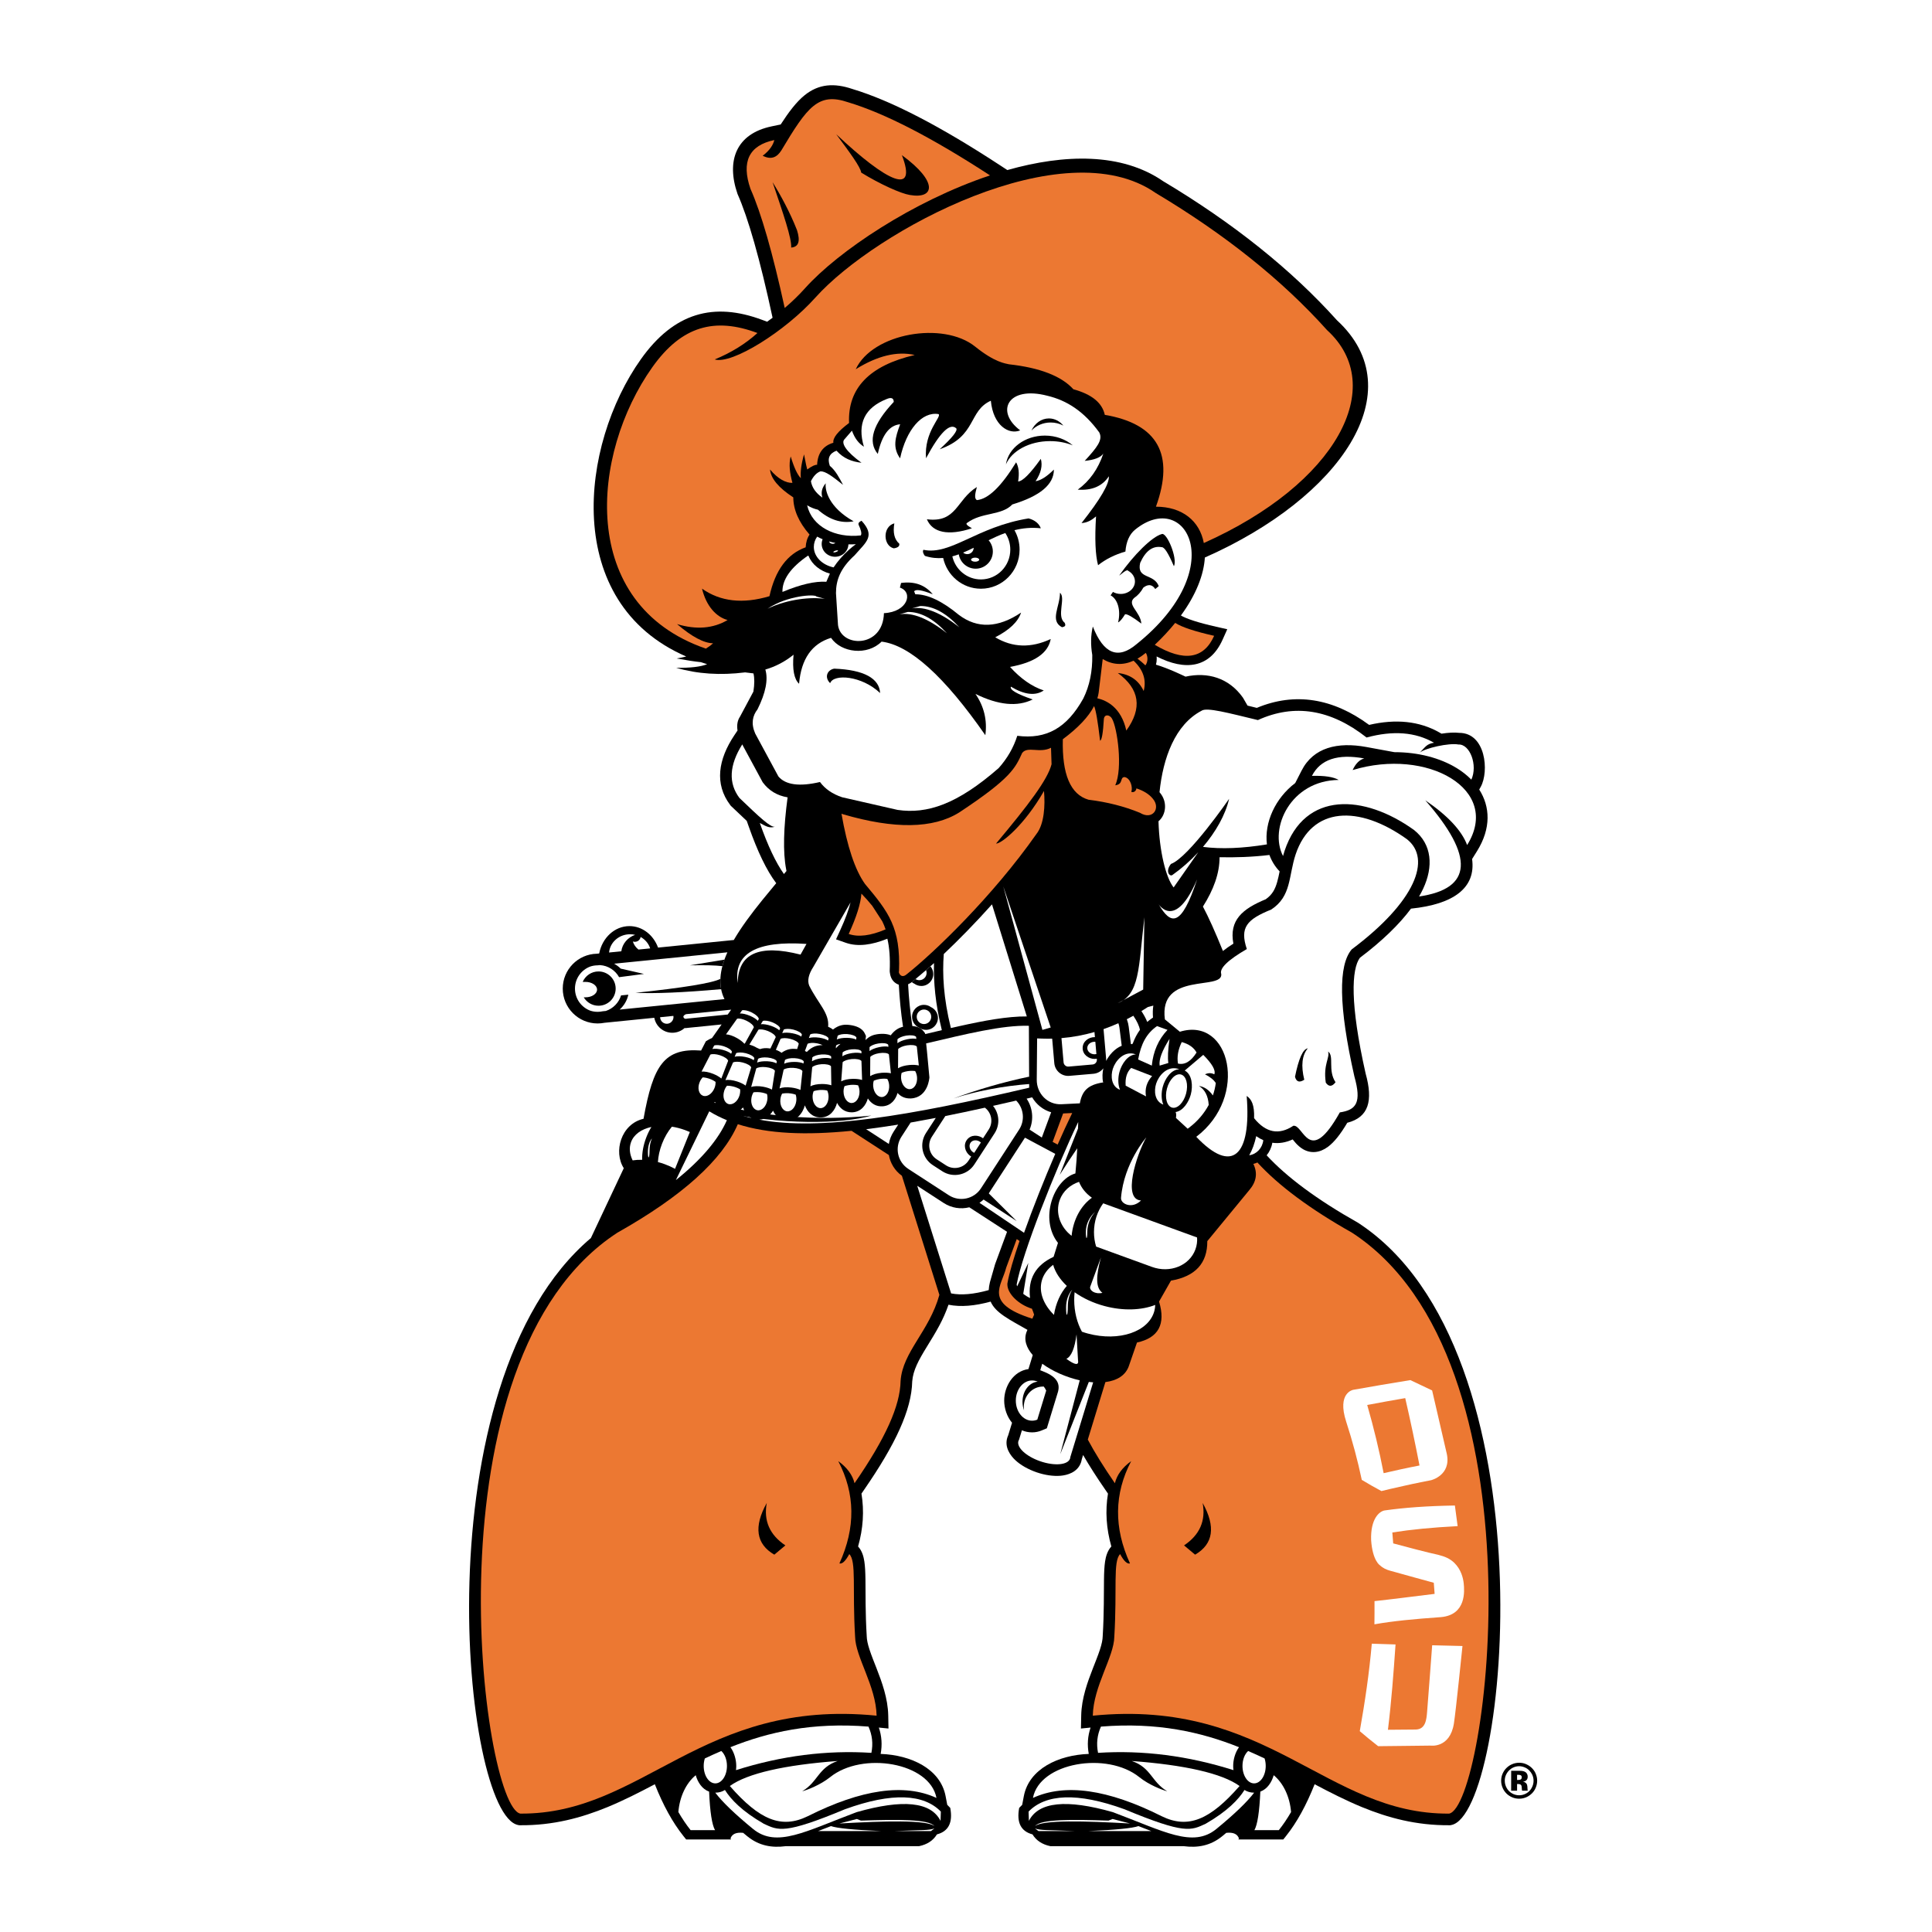 <?xml version="1.0" encoding="utf-8"?>
<!-- Generator: Adobe Illustrator 13.0.0, SVG Export Plug-In . SVG Version: 6.00 Build 14948)  -->
<!DOCTYPE svg PUBLIC "-//W3C//DTD SVG 1.0//EN" "http://www.w3.org/TR/2001/REC-SVG-20010904/DTD/svg10.dtd">
<svg version="1.0" id="Layer_1" xmlns="http://www.w3.org/2000/svg" xmlns:xlink="http://www.w3.org/1999/xlink" x="0px" y="0px"
	 width="192.756px" height="192.756px" viewBox="0 0 192.756 192.756" enable-background="new 0 0 192.756 192.756"
	 xml:space="preserve">
<g>
	<polygon fill-rule="evenodd" clip-rule="evenodd" fill="#FFFFFF" points="0,0 192.756,0 192.756,192.756 0,192.756 0,0 	"/>
	<path fill-rule="evenodd" clip-rule="evenodd" d="M127.669,86.94c-0.467-0.49-0.803-1.045-1.017-1.639
		c-1.728,0.208-3.462,0.26-4.977,0.224c0.006,1.6-0.596,3.249-1.659,4.923c0.558,1.042,1.224,2.528,1.996,4.433
		c0.301-0.241,0.651-0.484,1.043-0.733c-0.441-2.349,0.909-3.472,3.228-4.429c0.65-0.456,0.935-0.993,1.141-1.721
		C127.52,87.659,127.595,87.305,127.669,86.94L127.669,86.94L127.669,86.94z M77.891,12.416c0.798-1.237,1.564-2.248,2.376-2.906
		c1.434-1.163,2.979-1.237,4.775-0.632c3.896,1.171,8.834,3.749,14.776,7.641l0.684,0.448c5.702-1.612,11.399-1.747,15.545,1.111
		c6.984,4.173,12.773,8.795,17.342,13.875c7.663,7.051,0.349,17.692-13.18,23.671c-0.102,1.69-0.851,3.682-2.39,5.785
		c0.543,0.319,1.673,0.705,3.52,1.121l1.106,0.25l-0.464,1.035c-1.276,2.855-3.741,3.135-6.585,1.68
		c0.009,0.079,0.012,0.158,0.012,0.238c0,0.196-0.025,0.393-0.079,0.581c1.237,0.357,2.951,1.195,2.951,1.195
		c2.192-0.483,4.318,0.107,5.729,2.098l0.459,0.792l0.924,0.226c3.814-1.59,7.598-0.959,11.207,1.698
		c2.624-0.609,5.007-0.399,7.049,0.777l0.17,0.099c0.66-0.103,1.295-0.14,1.76-0.082c2.669-0.004,2.997,3.856,2.16,5.375
		l-0.155,0.282c1.087,1.698,1.208,3.857-0.225,6.152l-0.487,0.78c0.394,2.858-1.815,4.513-6.096,4.949
		c-1.169,1.572-2.878,3.229-5.098,4.904c-0.838,1.141-1.002,4.556,0.572,11.546c0.758,2.713,0.315,4.365-1.831,4.914
		c-0.679,1.148-1.306,1.939-1.93,2.4c-0.82,0.609-1.706,0.686-2.48,0.238c-0.31-0.182-0.549-0.414-0.721-0.6
		c-0.109-0.123-0.215-0.252-0.316-0.377c-0.692,0.32-1.377,0.426-2.031,0.332c-0.078,0.469-0.277,0.9-0.566,1.254
		c1.999,2.166,5.012,4.416,9.119,6.73c19.461,12.664,15.05,58.998,9.3,60.088l-0.104,0.02h-0.104
		c-3.269,0.023-6.088-0.732-8.729-1.82c-1.589-0.658-3.133-1.443-4.696-2.27c-0.824,2.082-1.769,3.809-2.849,5.162l-0.277,0.348
		h-4.481l0.058-0.1c-0.153-0.449-0.576-0.635-1.265-0.561l-0.404,0.336c-1.187,0.967-2.474,1.174-3.847,0.994h-13.297
		c-0.814-0.168-1.41-0.561-1.786-1.176c-1.158-0.305-1.602-1.184-1.329-2.641l0.301-0.309l0.162-0.859
		c0.515-2.727,3.455-4.113,6.481-4.219c-0.168-0.902-0.108-1.781,0.18-2.629l-0.962,0.096l0.027-1.305
		c0.032-1.711,0.641-3.354,1.161-4.689c0.256-0.656,0.51-1.281,0.702-1.865c0.186-0.562,0.277-1.02,0.282-1.354
		c0.144-2.383,0.107-4.27,0.127-5.623c0.009-0.746,0.037-1.355,0.109-1.826c0.07-0.461,0.212-1.053,0.626-1.502
		c-0.506-1.781-0.621-3.543-0.337-5.273l-0.263-0.383c-0.853-1.23-1.592-2.387-2.219-3.469l-0.133,0.436
		c-0.017,0.1-0.04,0.203-0.075,0.301c-0.353,1.023-1.414,1.277-2.027,1.332c-0.733,0.064-1.586-0.062-2.415-0.348
		c-0.827-0.287-1.579-0.709-2.117-1.213c-0.448-0.422-1.129-1.277-0.777-2.297c0.022-0.062,0.047-0.123,0.074-0.184l0.381-1.244
		c-0.509-0.611-0.783-1.432-0.783-2.215c0-1.398,0.888-2.934,2.42-3.141l0.428-1.396c-0.652-0.748-0.931-1.576-0.587-2.385
		l0.058-0.133c-1.773-1.02-3.175-1.674-3.672-2.818c-1.556,0.426-2.972,0.562-4.204,0.311c-0.254,0.738-0.561,1.41-0.887,2.027
		c-0.406,0.771-0.853,1.479-1.272,2.164c-0.824,1.342-1.375,2.344-1.461,3.461c-0.062,2.848-1.686,6.303-4.801,10.811l-0.262,0.383
		c0.284,1.73,0.17,3.492-0.337,5.273c0.413,0.449,0.556,1.041,0.626,1.502c0.072,0.471,0.1,1.08,0.109,1.826
		c0.018,1.354-0.018,3.24,0.127,5.623c0.004,0.334,0.096,0.791,0.283,1.354c0.191,0.584,0.446,1.209,0.701,1.865
		c0.521,1.336,1.128,2.979,1.162,4.689l0.024,1.305l-0.961-0.096c0.289,0.848,0.348,1.727,0.18,2.629
		c3.027,0.105,5.967,1.492,6.481,4.219l0.163,0.859l0.3,0.309c0.273,1.457-0.17,2.336-1.329,2.641
		c-0.375,0.615-0.97,1.008-1.786,1.176H78.396c-1.374,0.18-2.66-0.027-3.845-0.994l-0.406-0.336
		c-0.688-0.074-1.111,0.111-1.264,0.561l0.057,0.1h-4.479l-0.279-0.348c-1.08-1.354-2.024-3.08-2.848-5.162
		c-1.564,0.826-3.106,1.611-4.698,2.27c-2.64,1.088-5.459,1.844-8.727,1.82H51.8l-0.102-0.02c-5.541-1.049-9.838-44.09,7.255-58.564
		l3.282-6.969c-1.045-1.623-0.291-4.408,1.97-4.93c0.962-5.371,2.073-7.078,5.745-6.809l0.393-0.764
		c0.022-0.051,0.051-0.105,0.083-0.16c0.221-0.143,0.423-0.25,0.612-0.326l0.958-1.352l-3.258,0.328
		c-0.103,0.016-0.267,0.037-0.328,0.037c-0.038,0-0.076-0.002-0.112-0.004c-0.323,0.289-0.752,0.467-1.222,0.467
		c-0.896,0-1.64-0.645-1.797-1.494l-4.96,0.498c-0.225,0.043-0.458,0.068-0.694,0.068c-1.923,0-3.479-1.559-3.479-3.48
		c0-1.894,1.513-3.434,3.398-3.477l0.237-0.025c0.3-1.561,1.537-2.73,3.019-2.73c1.289,0,2.392,0.885,2.855,2.143l7.557-0.757
		c0.752-1.296,1.757-2.636,2.82-3.954c0.456-0.566,0.931-1.139,1.412-1.715c-0.974-1.288-1.876-3.194-2.732-5.625l-0.209-0.59
		c-0.436-0.403-0.944-0.887-1.532-1.451l-0.066-0.064l-0.055-0.074c-1.58-2.095-1.2-4.542,0.425-6.969l0.309-0.46
		c-0.086-0.555-0.002-1.018,0.249-1.387l1.334-2.494c0.117-0.75,0.118-1.354,0.005-1.816c-0.281-0.031-0.559-0.064-0.832-0.102
		c-2.469,0.311-4.764,0.158-6.886-0.459c1.421,0.023,2.453-0.096,3.097-0.358c-0.211-0.065-0.419-0.132-0.624-0.202
		c-0.61-0.061-1.416-0.183-2.414-0.368c0.334-0.056,0.651-0.121,0.95-0.196c-12.429-5.394-10.589-21.109-4.522-29.661
		c3.305-4.654,7.271-5.731,12.118-3.919l0.479,0.178c0.179-0.128,0.36-0.261,0.542-0.397c-1.258-5.86-2.444-9.982-3.497-12.348
		c-1.154-3.34-0.122-6.003,3.384-6.742L77.891,12.416L77.891,12.416z"/>
	<path fill-rule="evenodd" clip-rule="evenodd" fill="#EC7832" d="M76.094,15.537c0.83,0.427,1.41,0.176,1.856-0.521
		c2.609-4.367,3.682-5.827,6.668-4.813c3.645,1.093,8.364,3.525,14.156,7.296c-7.717,2.572-15.153,7.582-18.438,11.24
		c-0.632,0.709-1.329,1.377-2.045,1.988c-1.205-5.514-2.344-9.475-3.415-11.883c-0.938-2.715-0.145-4.339,2.377-4.872
		C77.158,14.406,76.812,15.005,76.094,15.537L76.094,15.537z"/>
	<path fill-rule="evenodd" clip-rule="evenodd" fill="#FFFFFF" d="M90.096,102.441c-0.371,0.086-0.802,0.281-1.229,0.852
		c-0.195-0.084-0.379-0.113-0.483-0.127c-0.277-0.035-0.583-0.025-0.883,0.021c-0.338,0.055-0.741,0.168-1.152,0.582l0.05-0.408
		l-0.11-0.238c-0.206-0.447-0.647-0.631-0.831-0.701c-0.261-0.096-0.562-0.156-0.866-0.178c-0.394-0.027-0.89,0.006-1.486,0.473
		c-0.113-0.088-0.222-0.148-0.292-0.186c-0.061-0.031-0.125-0.061-0.191-0.09c0.134-1.381-0.99-2.297-1.89-4.105
		c-0.198-0.512-0.062-1.131,0.407-1.858l3.719-6.444c-0.182,0.73-0.515,1.646-1.025,2.761l-0.423,0.924l0.957,0.337
		c1.221,0.433,2.644,0.219,4.165-0.4c0.208,0.886,0.286,1.916,0.234,3.231c0,0,0.01,0.638,0.383,1.022
		c0.15,0.158,0.331,0.271,0.525,0.336C89.75,99.627,89.882,101.039,90.096,102.441L90.096,102.441L90.096,102.441z M102.446,101.41
		c-1.931-0.02-4.286,0.422-6.756,0.973l-0.82,0.186c-0.747-3.02-0.859-5.391-0.709-7.385c1.458-1.38,3.125-3.071,4.81-4.956
		L102.446,101.41L102.446,101.41z"/>
	<path fill-rule="evenodd" clip-rule="evenodd" d="M113.88,100.877c0.468,0.709,0.798,1.432,0.805,2.125l0.003,0.289l-2.383,3.504
		l-0.95-4.607C112.216,101.814,113.057,101.377,113.88,100.877L113.88,100.877z"/>
	<path fill-rule="evenodd" clip-rule="evenodd" fill="#FFFFFF" d="M100.473,122.896l-1.192,3.229l-0.513,1.791
		c-0.071,0.287-0.111,0.551-0.123,0.797c-1.489,0.42-2.739,0.529-3.753,0.33l-3.379-10.736l2.643,1.717
		c0.786,0.51,1.71,0.637,2.552,0.428L100.473,122.896L100.473,122.896L100.473,122.896z M102.979,109.482
		c0.418,0.711,1.086,1.256,1.895,1.49l-0.931,2.52l-1.22-0.789c0.436-1.025,0.308-2.191-0.299-3.09l0.487-0.115L102.979,109.482
		L102.979,109.482z"/>
	<path fill-rule="evenodd" clip-rule="evenodd" fill="#FFFFFF" d="M71.441,110.193c-0.083-0.047-0.166-0.096-0.248-0.145
		c0.054-0.035,0.105-0.07,0.154-0.105C71.372,110.029,71.404,110.113,71.441,110.193L71.441,110.193L71.441,110.193z
		 M74.968,111.541c-0.587-0.137-1.146-0.299-1.676-0.494c0.33-0.098,0.616-0.307,0.843-0.557
		C74.266,110.922,74.527,111.324,74.968,111.541L74.968,111.541L74.968,111.541z M92.401,104.1c3.928-0.92,7.605-1.84,10.251-1.756
		l0.029,6.176c-11.995,2.82-20.859,4.311-26.923,3.188c0.62-0.027,1.08-0.426,1.37-0.896c0.216,0.492,0.618,0.908,1.274,0.986
		c1.063,0.133,1.694-0.752,1.899-1.516c0.233,0.625,0.73,1.207,1.567,1.207c0.946,0,1.458-0.742,1.644-1.457
		c0.272,0.525,0.752,0.957,1.481,0.945c0.902-0.016,1.4-0.701,1.593-1.385c0.31,0.477,0.808,0.844,1.509,0.781
		c0.828-0.072,1.274-0.688,1.453-1.328c0.311,0.354,0.75,0.572,1.329,0.547c1.743-0.088,1.85-2.102,1.85-2.102l-0.242-2.586
		L92.401,104.1L92.401,104.1z"/>
	<path fill-rule="evenodd" clip-rule="evenodd" fill="#EC7832" d="M71.31,35.862c1.713,0.521,7.047-2.812,10.063-6.196
		c5.97-6.648,24.758-16.796,33.92-10.418c6.929,4.137,12.63,8.699,17.106,13.685c6.139,5.586,0.966,15.321-12.294,21.245
		c-0.41-2.209-2.155-3.626-4.776-3.626c1.881-5.207,0.179-8.26-5.103-9.162c-0.258-1.203-1.302-2.054-3.132-2.552
		c-1.197-1.32-3.344-2.151-6.436-2.494c-0.349-0.087-1.394-0.173-3.366-1.763c-3.189-2.569-10.245-1.339-11.914,2.257
		c2.164-1.347,4.125-1.82,5.884-1.421c-4.514,1.053-6.697,3.314-6.551,6.785c-1.118,0.835-1.64,1.492-1.565,1.971
		c-1.024,0.302-1.566,1.036-1.624,2.204C81.33,46.35,81,46.504,80.538,46.84c-0.043-0.115-0.149-0.617-0.319-1.507
		c-0.274,0.953-0.38,1.746-0.318,2.377c-0.341-0.333-0.679-1.058-1.015-2.174c-0.204,0.81-0.088,1.652,0.174,2.639
		c-0.636,0.024-1.437-0.381-2.234-1.334c0.08,0.899,0.853,1.827,2.321,2.784c0.006,1.235,0.546,2.473,1.622,3.711
		c-0.23,0.34-0.36,0.763-0.387,1.269c-1.833,0.655-3.039,2.281-3.613,4.878c-2.653,0.792-4.896,0.541-6.728-0.753
		c0.421,1.748,1.425,2.83,2.552,3.13c-1.442,0.851-3.124,0.987-5.044,0.406c1.478,1.263,2.676,1.901,3.595,1.913
		c-0.209,0.195-0.449,0.372-0.719,0.535c-12.86-4.438-11.446-19.476-5.348-28.068c2.941-4.145,6.246-5.009,10.494-3.421
		C74.384,34.301,72.963,35.18,71.31,35.862L71.31,35.862z"/>
	<path fill-rule="evenodd" clip-rule="evenodd" d="M78.936,24.7c0.742-0.058,0.934-0.637,0.58-1.74
		c-0.697-1.771-1.624-3.481-2.436-4.784C78.162,21.377,78.993,23.771,78.936,24.7L78.936,24.7z"/>
	<path fill-rule="evenodd" clip-rule="evenodd" d="M83.431,13.393c5.131,4.829,8.117,6.175,6.551,2.087
		c3.647,2.664,3.277,4.408,0.782,3.972c-0.869-0.138-2.941-1.062-4.841-2.232C85.85,16.659,84.805,15.247,83.431,13.393
		L83.431,13.393z"/>
	<path fill-rule="evenodd" clip-rule="evenodd" fill="#FFFFFF" d="M78.065,59.057c-0.031-1.228,0.82-2.435,2.552-3.624l0.059,0.044
		c0.345,0.863,1.166,1.487,2.123,1.754l-0.355,0.812C81.327,57.97,79.867,58.308,78.065,59.057L78.065,59.057z"/>
	<path fill-rule="evenodd" clip-rule="evenodd" fill="#FFFFFF" d="M83.314,55.548c0.722,0,1.311-0.549,1.333-1.236
		c0.254,0.007,0.502,0,0.741-0.018c-0.246,0.181-0.488,0.378-0.724,0.591c-0.595,0.536-1.096,1.121-1.496,1.724
		c-1.134-0.24-1.972-1.065-1.972-2.046c0-0.372,0.121-0.721,0.332-1.024c0.169,0.093,0.352,0.182,0.546,0.261
		c-0.061,0.146-0.094,0.306-0.094,0.473C81.98,54.977,82.577,55.548,83.314,55.548L83.314,55.548z"/>
	<path fill-rule="evenodd" clip-rule="evenodd" fill="#FFFFFF" d="M83.082,54.258c-0.182,0-0.332-0.102-0.357-0.235
		c0.198,0.058,0.405,0.107,0.621,0.149C83.279,54.225,83.186,54.258,83.082,54.258L83.082,54.258z"/>
	<path fill-rule="evenodd" clip-rule="evenodd" fill="#FFFFFF" d="M83.142,55.085c-0.012-0.038,0.083-0.103,0.213-0.145
		c0.13-0.042,0.243-0.046,0.257-0.008c0.012,0.039-0.083,0.103-0.212,0.145C83.271,55.121,83.154,55.123,83.142,55.085
		L83.142,55.085z"/>
	<path fill-rule="evenodd" clip-rule="evenodd" fill="#FFFFFF" d="M80.53,50.416c0.381,0.221,0.739,0.367,1.074,0.436
		c1.141,1.005,2.329,1.391,3.565,1.16c-2.494-1.392-2.886-3.125-2.784-3.798c-0.387,0.455-0.498,0.934-0.333,1.435
		c-0.657-0.457-1.039-1.003-1.146-1.638c0.261-0.526,0.581-0.855,0.957-0.987c0.496-0.009,1.147,0.469,2.248,1.35
		c-0.402-0.757-0.746-1.418-1.319-1.9c-0.265-0.74-0.043-1.242,0.667-1.507c0.723,0.794,1.534,1.089,2.494,1.203
		c-1.552-1.131-2.089-1.983-1.682-2.362l0.726-0.841c0.304,0.815,0.669,1.257,1.195,1.602c-0.69-2.302,0.072-3.889,2.284-4.762
		c0.452-0.189,0.685-0.092,0.695,0.29c-2.092,2.225-2.624,3.955-1.594,5.19c0.41-1.883,1.154-2.868,2.232-2.958
		c-0.508,1.356-0.766,2.334-0.007,3.399c0.616-2.853,2.181-4.69,3.834-4.414c0.362,0.247-1.464,1.74-1.247,4.407
		c1.38-2.571,2.385-3.566,3.016-2.986c0.164,0.231-0.388,0.927-1.652,2.087c3.71-1.305,2.841-3.827,5.103-4.842
		c0.232,2.478,1.798,3.422,2.929,2.958c-2.523-1.885-1.247-4.494,2.726-3.45c1.927,0.464,3.626,1.542,5.16,3.653
		c0.391,0.753-0.231,1.507-1.45,2.842c0.977-0.101,1.595-0.342,1.856-0.726c-0.509,1.528-1.36,2.727-2.552,3.596
		c1.423,0.099,2.458-0.347,3.103-1.333c0.063,0.733-0.846,2.29-2.726,4.667c0.596-0.034,1.041-0.314,1.449-0.666
		c-0.138,2.234-0.069,3.857,0.203,4.871c0.758-0.602,1.667-1.057,2.727-1.363c0.077-0.983,0.396-1.708,0.956-2.175
		c5.074-4.145,9.596,3.856,0.144,11.424c-1.835,1.548-3.284,0.958-4.349-1.769c-0.211,0.869-0.229,1.816-0.057,2.841
		c0.028,1.639-0.271,3.089-0.9,4.349c-1.633,2.927-3.672,4.086-6.581,3.712c-0.375,1.178-0.993,2.25-1.854,3.217
		c-4.132,3.614-7.133,4.611-10.091,4.176l-5.531-1.262c-0.969-0.324-1.705-0.831-2.208-1.521c-2.046,0.478-3.429,0.294-4.147-0.551
		l-2.319-4.291c-0.433-0.998-0.261-1.77,0.231-2.406c0.819-1.646,1.08-2.97,0.784-3.973c1.028-0.3,1.966-0.794,2.813-1.479
		c-0.131,1.469,0.054,2.436,0.551,2.899c0.213-2.476,1.276-4.003,3.189-4.581c1.019,1.494,3.624,1.798,5.044,0.376
		c2.816,0.35,6.268,3.461,10.351,9.336c0.202-1.486-0.126-2.859-0.984-4.117c2.285,1.123,4.188,1.307,5.711,0.551
		c-1.593-0.545-2.317-0.971-2.176-1.275c1.352,0.811,2.444,0.937,3.277,0.377c-1.181-0.391-2.302-1.173-3.363-2.349
		c2.447-0.442,3.8-1.371,4.059-2.783c-1.967,0.918-3.812,0.861-5.536-0.173c1.416-0.725,2.275-1.547,2.58-2.465
		c-2.295,1.542-4.364,1.62-6.205,0.233c-1.666-1.378-3.115-2.064-4.349-2.059l-0.116-0.29c0.145-0.238,0.763-0.142,1.856,0.29
		c-0.766-0.934-1.818-1.31-3.161-1.13l-0.116,0.463c1.362,0.463,0.783,2.436-1.594,2.551c-0.088,3.508-4.292,3.45-4.582,1.189
		l-0.203-3.189c0-1.276,0.425-2.47,1.856-3.77c1.158-1.334,2.101-1.914,0.695-3.45c-0.254,0.115-0.351,0.25-0.29,0.406
		c0.253,0.537,0.326,0.89,0.217,1.058C83.315,53.712,81.009,52.534,80.53,50.416L80.53,50.416z"/>
	<path fill-rule="evenodd" clip-rule="evenodd" fill="#FFFFFF" d="M90.988,60.698l0.829-0.236c1.291-0.013,2.592,0.697,3.903,2.128
		C93.851,61.117,92.274,60.487,90.988,60.698L90.988,60.698z"/>
	<path fill-rule="evenodd" clip-rule="evenodd" fill="#FFFFFF" d="M89.747,61.291l0.828-0.237c1.292-0.012,2.592,0.697,3.903,2.129
		C92.608,61.709,91.032,61.078,89.747,61.291L89.747,61.291z"/>
	<path fill-rule="evenodd" clip-rule="evenodd" fill="#FFFFFF" d="M82.294,59.752l-0.829-0.237
		c-0.124-0.249-2.876-0.128-4.889,1.218C78.589,59.752,81.01,59.541,82.294,59.752L82.294,59.752z"/>
	<path fill-rule="evenodd" clip-rule="evenodd" d="M82.822,68.16c-0.61-0.609-0.273-1.327,0.406-1.449
		c2.982,0.113,4.51,0.983,4.58,2.435C85.981,67.406,83.168,67.203,82.822,68.16L82.822,68.16z"/>
	<path fill-rule="evenodd" clip-rule="evenodd" d="M105.957,62.579c0.286-0.058,0.412-0.14,0.262-0.45
		c-0.842-0.637,0.145-2.493-0.464-2.986C105.755,60.521,104.71,61.926,105.957,62.579L105.957,62.579z"/>
	<path fill-rule="evenodd" clip-rule="evenodd" d="M92.476,51.808c0.563,1.349,2.158,1.668,4.494,0.898
		c-0.503-0.276-0.658-0.46-0.463-0.551c1.449-1.073,3.421-0.695,4.492-1.826c2.771-0.838,4.154-1.997,4.147-3.479
		c-0.705,0.7-1.312,1.087-1.826,1.16c0.54-0.812,0.714-1.556,0.522-2.233c-1.065,1.489-1.817,2.242-2.262,2.261
		c0.13-0.824,0.062-1.462-0.202-1.913c-1.483,2.417-2.788,3.674-3.916,3.77c-0.256-0.15-0.199-0.566,0-1.305
		C95.404,49.865,95.462,52.184,92.476,51.808L92.476,51.808z"/>
	<path fill-rule="evenodd" clip-rule="evenodd" d="M100.362,46.33c0.237-1.619,1.887-2.871,3.885-2.871
		c1.089,0,2.074,0.372,2.785,0.973c-0.669-0.269-1.441-0.422-2.264-0.422C102.695,44.009,100.941,44.986,100.362,46.33
		L100.362,46.33z"/>
	<path fill-rule="evenodd" clip-rule="evenodd" d="M102.906,42.958c0.33-0.72,0.987-1.211,1.747-1.211
		c0.566,0,1.077,0.274,1.437,0.714c-0.372-0.196-0.802-0.309-1.264-0.309C104.058,42.153,103.369,42.465,102.906,42.958
		L102.906,42.958z"/>
	<path fill-rule="evenodd" clip-rule="evenodd" d="M89.721,54.244c-0.487-0.419-0.651-1.096-0.493-2.029
		c-1.189,0.319-1.131,2.232-0.058,2.493C89.587,54.648,89.77,54.494,89.721,54.244L89.721,54.244z"/>
	<path fill-rule="evenodd" clip-rule="evenodd" d="M92.128,54.853c2.726,0.58,5.305-2.291,10.494-3.131
		c0.645,0.168,1.051,0.535,1.22,0.985c-0.949-0.102-1.816-0.011-2.628,0.192c0.326,0.572,0.51,1.235,0.51,1.939
		c0,2.14-1.713,3.899-3.856,3.899c-1.856,0-3.39-1.322-3.768-3.068c-0.585,0.052-1.191-0.002-1.826-0.208
		C92.089,55.214,92.04,55.011,92.128,54.853L92.128,54.853z"/>
	<path fill-rule="evenodd" clip-rule="evenodd" fill="#FFFFFF" d="M59.611,96.312l0.246-0.024c0.823,0.052,1.531,0.524,1.91,1.205
		l2.482-0.324L61.93,96.64c-0.197-0.195-0.42-0.362-0.667-0.493l11.309-1.134c-0.805,1.78-0.94,3.364-0.291,4.668l-10.459,1.045
		c0.43-0.385,0.74-0.902,0.869-1.486l-0.729,0.072c-0.223,0.734-0.792,1.312-1.516,1.551l-0.306,0.031
		c-0.165,0.037-0.336,0.057-0.514,0.057c-0.257,0-0.505-0.041-0.735-0.117c-0.893-0.334-1.526-1.193-1.526-2.203
		c0-1.006,0.633-1.867,1.526-2.2C59.117,96.355,59.36,96.314,59.611,96.312L59.611,96.312z"/>
	<path fill-rule="evenodd" clip-rule="evenodd" fill="#FFFFFF" d="M60.766,95.032c0.095-1.02,0.996-1.821,2.093-1.821
		c0.176,0,0.346,0.02,0.508,0.06c-0.734,0.249-1.28,0.879-1.377,1.639L60.766,95.032L60.766,95.032z"/>
	<path fill-rule="evenodd" clip-rule="evenodd" fill="#FFFFFF" d="M63.913,93.479c0.454,0.252,0.798,0.658,0.956,1.142l-1.172,0.116
		c-0.269-0.216-0.465-0.495-0.559-0.806c0.062,0.021,0.13,0.033,0.201,0.033C63.634,93.963,63.878,93.752,63.913,93.479
		L63.913,93.479z"/>
	<path fill-rule="evenodd" clip-rule="evenodd" d="M58.136,97.965c0.26-0.613,0.869-1.044,1.577-1.044
		c0.946,0,1.712,0.767,1.712,1.71c0,0.947-0.766,1.711-1.712,1.711c-0.626,0-1.176-0.336-1.474-0.84h0.169
		c0.64,0,1.16-0.344,1.16-0.768c0-0.426-0.52-0.77-1.16-0.77H58.136L58.136,97.965z"/>
	<path fill-rule="evenodd" clip-rule="evenodd" d="M63.409,99.053c4.833-0.512,7.655-0.973,8.465-1.391
		c-0.015,0.355,0.009,0.699,0.073,1.029C68.16,99.025,65.314,99.145,63.409,99.053L63.409,99.053z"/>
	<path fill-rule="evenodd" clip-rule="evenodd" d="M72.073,96.393c-0.707-0.086-1.792-0.113-3.256-0.081l3.458-0.568
		C72.196,95.963,72.128,96.179,72.073,96.393L72.073,96.393z"/>
	<path fill-rule="evenodd" clip-rule="evenodd" fill="#FFFFFF" d="M66.527,102.141c-0.364,0-0.659-0.291-0.667-0.652l1.323-0.133
		c0.007,0.039,0.011,0.078,0.011,0.117C67.194,101.84,66.895,102.141,66.527,102.141L66.527,102.141z"/>
	<path fill-rule="evenodd" clip-rule="evenodd" fill="#FFFFFF" d="M68.62,101.619c-0.038,0.008-0.168,0.029-0.208,0.029
		c-0.128,0-0.233-0.105-0.233-0.232c0-0.039,0.135-0.236,0.35-0.24l4.421-0.441l-0.344,0.484L68.62,101.619L68.62,101.619z"/>
	<path fill-rule="evenodd" clip-rule="evenodd" d="M112.567,56.853l-0.09,0.057c-0.151-0.07-0.766,0.52-0.809,0.507
		c1.479-2.107,3.286-3.877,4.233-4.13c0.508-0.233,1.614,2.456,1.218,3.203c-0.565-1.318-0.948-1.914-1.218-1.899
		c-0.892-0.158-1.605,0.364-2.146,1.566c-0.378,1.652,1.362,1.03,1.854,2.319l-0.347,0.291c-0.308-0.462-0.703-0.51-1.188-0.146
		c-0.244,0.442-0.554,0.791-0.929,1.044c-0.738,0.681,0.639,1.377,0.726,2.551c-0.876-0.666-1.417-0.975-1.624-0.928
		c-0.286,0.466-0.518,0.736-0.693,0.808c0.29-1.197-0.041-2.329-0.75-2.697l0.235-0.342c0.222,0.127,0.487,0.201,0.773,0.201
		c0.785,0,1.421-0.559,1.421-1.247c0-0.464-0.289-0.869-0.72-1.084L112.567,56.853L112.567,56.853z"/>
	<path fill-rule="evenodd" clip-rule="evenodd" fill="#FFFFFF" d="M100.298,53.178c0.315,0.475,0.499,1.046,0.499,1.66
		c0,1.641-1.312,2.972-2.93,2.972c-1.389,0-2.554-0.983-2.852-2.302c0.215-0.057,0.429-0.125,0.643-0.202
		c0.134,0.812,0.838,1.432,1.688,1.432c0.944,0,1.71-0.767,1.71-1.711c0-0.432-0.159-0.826-0.423-1.126
		C99.169,53.636,99.722,53.384,100.298,53.178L100.298,53.178z"/>
	<path fill-rule="evenodd" clip-rule="evenodd" fill="#FFFFFF" d="M97.144,54.649c0,0.352-0.285,0.638-0.637,0.638
		c-0.16,0-0.303-0.057-0.415-0.152C96.441,54.99,96.791,54.824,97.144,54.649L97.144,54.649z"/>
	<path fill-rule="evenodd" clip-rule="evenodd" fill="#FFFFFF" d="M96.883,55.838c0-0.112,0.181-0.203,0.406-0.203
		c0.224,0,0.405,0.091,0.405,0.203s-0.181,0.202-0.405,0.202C97.064,56.04,96.883,55.95,96.883,55.838L96.883,55.838z"/>
	<path fill-rule="evenodd" clip-rule="evenodd" fill="#FFFFFF" d="M117.092,88.542c-0.785-0.998-1.424-3.633-1.509-6.604
		c0.757-0.627,0.927-1.933,0.137-2.858l-0.035-0.041c0.347-3.42,1.552-6.739,4.189-8.125c0.508-0.377,2.7,0.227,5.626,0.928
		c3.645-1.659,7.26-1.078,10.843,1.74c2.635-0.718,4.877-0.544,6.727,0.521c-0.746,0.124-0.841,0.406-1.421,0.987
		c0.534-0.447,2.899-0.987,3.856-0.812c1.165-0.054,1.946,2.082,1.29,3.507c-0.415-0.424-0.897-0.807-1.436-1.138
		c-1.669-1.029-3.868-1.603-6.245-1.604l-2.793-0.514c-2.863-0.526-5.282,0.038-6.462,2.354l-0.635,1.242
		c-1.996,1.512-3.096,3.945-2.824,6.12c-2.437,0.4-4.562,0.484-6.378,0.25c1.262-1.488,2.235-3.174,2.605-4.795
		c0,0-4.029,5.856-5.799,6.495c-0.608,0.753-0.115,1.304,0.146,1.101c0.903-0.638,1.786-1.413,2.577-2.271L117.092,88.542
		L117.092,88.542z"/>
	<path fill-rule="evenodd" clip-rule="evenodd" fill="#EC7832" d="M104.86,74.604l0.054,1.645c-0.395,1.547-2.299,4.05-5.538,7.916
		c0.552,0.019,2.841-1.856,4.783-5.249c0.128,1.433,0.029,3.306-0.754,4.292C99.052,89.414,93.167,95.07,90.417,97.24
		c-0.551,0.436-0.813-0.268-0.724-0.319c0.173-4.378-1.044-5.929-3.392-8.727c-0.993-1.392-1.775-3.729-2.347-7.013l0.143,0.055
		c5.142,1.504,9.007,1.446,11.598-0.174c5.216-3.441,5.607-4.46,6.29-5.944C102.537,74.416,103.74,75.189,104.86,74.604
		L104.86,74.604z"/>
	<path fill-rule="evenodd" clip-rule="evenodd" fill="#EC7832" d="M84.675,93.181c0.774-1.689,1.197-3.03,1.269-4.023
		c0.412,0.428,0.771,0.829,1.083,1.22l1.001,1.547c0.127,0.26,0.236,0.522,0.328,0.798C86.852,93.365,85.625,93.517,84.675,93.181
		L84.675,93.181z"/>
	<path fill-rule="evenodd" clip-rule="evenodd" fill="#EC7832" d="M109.159,70.446c0.175,0.388,0.372,1.54,0.597,3.455
		c0.17-0.043,0.296-0.769,0.377-2.174c0.059-0.493,0.578-0.44,0.811-0.029c0.533,0.92,1.096,4.958,0.323,6.652
		c0.845-0.113,0.424-0.781,0.925-0.824c0.595,0.102,0.833,1.004,0.688,1.454c-0.069,0.061,0.434,0.159,0.499-0.323
		c0.723,0.237,1.264,0.575,1.625,1.014c0.84,0.957,0,2.204-1.275,1.42c-1.549-0.637-3.259-1.072-5.133-1.304
		c-1.794-0.522-2.646-2.534-2.557-6.037C107.557,72.626,108.598,71.525,109.159,70.446L109.159,70.446z"/>
	<path fill-rule="evenodd" clip-rule="evenodd" fill="#EC7832" d="M113.098,65.917c0.963,0.908,1.299,1.917,1.007,3.027
		c-0.502-1.069-1.363-1.668-2.58-1.798c2.182,1.594,2.464,3.507,0.847,5.742c-0.508-2.305-1.957-3.008-2.889-3.219
		c0.057-0.185,0.1-0.368,0.128-0.551l0.406-3.363C111.009,66.344,112.035,66.398,113.098,65.917L113.098,65.917z"/>
	<path fill-rule="evenodd" clip-rule="evenodd" fill="#EC7832" d="M114.318,65.137c0.101,0.159,0.163,0.368,0.163,0.595
		c0,0.256-0.078,0.487-0.204,0.652c-0.226-0.223-0.49-0.446-0.79-0.668C113.762,65.558,114.039,65.366,114.318,65.137
		L114.318,65.137z"/>
	<path fill-rule="evenodd" clip-rule="evenodd" fill="#EC7832" d="M117.249,62.147c0.665,0.425,1.962,0.854,3.886,1.288
		c-1.037,2.319-3.012,2.619-5.922,0.898C115.988,63.6,116.664,62.868,117.249,62.147L117.249,62.147z"/>
	<path fill-rule="evenodd" clip-rule="evenodd" d="M77.369,98.336c0.161-0.059,0.31-0.143,0.439-0.252l0.083-0.002
		c0.962,0,1.74,0.779,1.74,1.74c0,0.83-0.582,1.525-1.362,1.695c0.076,0.01,0.153,0.016,0.232,0.016
		c0.223,0,0.438-0.037,0.638-0.098l-0.241,0.318c-0.145-0.002-0.303,0.012-0.475,0.051c-0.093-0.105-0.186-0.18-0.245-0.229
		c-0.218-0.174-0.488-0.322-0.769-0.436c-0.26-0.105-0.578-0.199-0.996-0.15c-0.104-0.154-0.219-0.268-0.288-0.33
		c-0.208-0.189-0.463-0.355-0.737-0.49c-0.336-0.164-0.775-0.312-1.438-0.15c-3.283-3.22,2.936-9.204,7.362-14.753
		c-0.752,0.367-1.333,0.782-1.739,1.247c-0.302-1.558-0.246-3.86,0.168-6.907c0.471-0.023,0.974-0.099,1.513-0.226
		c0.491,0.516,1.048,0.951,1.67,1.307l0.113,0.653c0.46,2.634,1.066,4.761,1.857,6.31l-4.8,8.315l-2.109-0.523
		c-1.865-0.464-4.675,0.146-3.805,3.103c0,0,0.766-2.349,2.944-2.115c0.292,0.275,0.477,0.668,0.477,1.1
		C77.602,97.828,77.517,98.104,77.369,98.336L77.369,98.336z"/>
	<path fill-rule="evenodd" clip-rule="evenodd" fill="#FFFFFF" d="M73.6,98.08c0.043-2.951,2.132-3.897,6.27-2.839l0.593-1.066
		C75.464,93.833,73.177,95.135,73.6,98.08L73.6,98.08z"/>
	<path fill-rule="evenodd" clip-rule="evenodd" fill="#FFFFFF" d="M78.579,79.55c-0.406,3.036-0.477,5.456-0.144,7.184l0.032,0.165
		l-0.255,0.303c-0.81-1.144-1.614-2.842-2.407-5.096c0.609,0.32,0.928,0.552,1.507,0.378c-0.444,0.073-1.487-0.904-3.537-2.871
		c-1.118-1.481-1.024-3.263,0.281-5.346c0.039,0.081,0.08,0.161,0.125,0.243l1.913,3.537C76.708,78.879,77.537,79.379,78.579,79.55
		L78.579,79.55z"/>
	<path fill-rule="evenodd" clip-rule="evenodd" fill="#FFFFFF" d="M128.008,85.406c-1.433-2.775,0.771-7.541,5.551-7.591
		c-0.525-0.305-1.413-0.441-2.667-0.406c0.84-1.645,2.579-2.226,5.219-1.74c-0.475,0.127-0.86,0.515-1.159,1.16
		c7.421-2.261,14.902,1.915,11.424,7.481c-0.544-1.448-1.936-2.937-4.176-4.465c4.927,5.621,4.721,8.819-0.62,9.597
		c0.151-0.26,0.287-0.515,0.406-0.769c1.031-2.197,0.903-4.431-0.915-5.87c-4.984-3.573-10.895-3.899-12.902,2.066
		C128.108,85.05,128.056,85.23,128.008,85.406L128.008,85.406z"/>
	<path fill-rule="evenodd" clip-rule="evenodd" fill="#FFFFFF" d="M107.735,110.08l-1.844,0.09
		c-1.367,0.064-2.466-1.057-2.454-2.449l0.037-4.119l0.47,0.018c0.345,0.012,0.688,0.014,1.031,0.006l0.213,2.447
		c0.068,0.766,0.743,1.332,1.508,1.264l2.397-0.207c0.408-0.035,0.76-0.244,0.989-0.547c-0.092,0.4-0.131,0.928-0.019,1.439
		l-0.048-0.025C108.514,108.244,107.964,108.844,107.735,110.08L107.735,110.08L107.735,110.08z M111.58,102.088
		c0.052,0.148,0.092,0.299,0.11,0.459l0.225,1.789c-0.727,0.295-1.253,0.934-1.554,1.51c0.006-0.074,0.004-0.148-0.003-0.225
		l-0.257-2.945C110.6,102.5,111.093,102.307,111.58,102.088L111.58,102.088z"/>
	<path fill-rule="evenodd" clip-rule="evenodd" fill="#FFFFFF" d="M116.43,108.598c0.244-0.912,0.868-1.537,1.395-1.396
		s0.753,0.994,0.51,1.908c-0.245,0.912-0.869,1.537-1.395,1.396C116.413,110.365,116.186,109.51,116.43,108.598L116.43,108.598z"/>
	<path fill-rule="evenodd" clip-rule="evenodd" fill="#FFFFFF" d="M117.425,106.611c0.081,0.016,0.156,0.041,0.227,0.07
		c-0.812,0.02-1.43,0.953-1.646,1.762c-0.148,0.549-0.164,1.242,0.058,1.762c-0.859-0.309-0.955-1.355-0.712-2.1
		C115.608,107.314,116.407,106.387,117.425,106.611L117.425,106.611z"/>
	<path fill-rule="evenodd" clip-rule="evenodd" fill="#FFFFFF" d="M113.104,105.131c0.081,0.02,0.157,0.041,0.226,0.07
		c-0.809,0.02-1.429,0.955-1.646,1.766c-0.146,0.549-0.162,1.238,0.059,1.758c-0.859-0.309-0.955-1.354-0.713-2.098
		C111.288,105.838,112.085,104.906,113.104,105.131L113.104,105.131z"/>
	<path fill-rule="evenodd" clip-rule="evenodd" fill="#FFFFFF" d="M113.554,105.707l1.362,0.609c0.14-1.42,0.663-2.609,1.565-3.566
		l-1.043-0.377C114.386,103.1,113.834,104.152,113.554,105.707L113.554,105.707z"/>
	<path fill-rule="evenodd" clip-rule="evenodd" fill="#FFFFFF" d="M115.699,106.316l0.869-0.262
		c-0.081-0.496-0.042-1.297,0.116-2.406C115.937,104.826,115.608,105.713,115.699,106.316L115.699,106.316z"/>
	<path fill-rule="evenodd" clip-rule="evenodd" fill="#FFFFFF" d="M112.308,108.316c-0.061-0.768,0.124-1.359,0.551-1.77
		l2.087,0.811c-0.538,0.6-0.742,1.275-0.608,2.031L112.308,108.316L112.308,108.316z"/>
	<path fill-rule="evenodd" clip-rule="evenodd" fill="#FFFFFF" d="M118.201,106.809l1.847-1.566c0.897,0.9,1.264,1.549,1.102,1.943
		c-0.288-0.154-0.597-0.154-0.927,0c0.518,0.26,0.877,0.553,1.077,0.871c-0.054,0.406-0.149,0.822-0.292,1.236
		c-0.385-0.553-0.85-0.867-1.394-0.947c0.591,0.352,0.92,0.982,0.98,1.893c-0.436,0.816-1.074,1.6-1.943,2.256l-0.156,0.119
		l-1.172-1.08c0.043-0.258,0.032-0.453-0.032-0.586c0.745-0.109,1.31-0.988,1.515-1.752
		C119.029,108.363,118.949,107.201,118.201,106.809L118.201,106.809z"/>
	<path fill-rule="evenodd" clip-rule="evenodd" fill="#FFFFFF" d="M117.903,103.967c0.711,0.195,1.204,0.545,1.478,1.043
		c-0.556,0.887-1.174,1.256-1.854,1.104C117.414,105.432,117.539,104.715,117.903,103.967L117.903,103.967z"/>
	<path fill-rule="evenodd" clip-rule="evenodd" d="M102.825,108.143c-2.696,0.188-5.568,0.748-7.683,1.449
		c2.25-0.838,4.956-1.641,7.539-2.174L102.825,108.143L102.825,108.143z"/>
	<path fill-rule="evenodd" clip-rule="evenodd" d="M70.875,109.883c4.521,1.555,10.88,1.971,16.062,1.418
		c-2.889,0.857-9.104,0.959-15.164-0.404L70.875,109.883L70.875,109.883z"/>
	<path fill-rule="evenodd" clip-rule="evenodd" fill="#FFFFFF" d="M93.186,96.089c-0.055,1.864,0.127,4.038,0.781,6.69l-1.663,0.391
		l-0.008-0.082l-0.162-0.209c-0.3-0.389-0.771-0.471-0.966-0.494c-0.048-0.006-0.095-0.012-0.145-0.016
		c-0.215-1.387-0.347-2.791-0.422-4.168c0.133-0.055,0.264-0.133,0.391-0.232C91.595,97.492,92.341,96.856,93.186,96.089
		L93.186,96.089z"/>
	<path fill-rule="evenodd" clip-rule="evenodd" d="M92.829,96.409c0.177,0.208,0.284,0.479,0.284,0.774
		c0,0.654-0.532,1.188-1.188,1.188c-0.256,0-0.494-0.08-0.687-0.219c-0.098-0.043-0.187-0.1-0.268-0.164l0.021-0.02
		C91.508,97.562,92.13,97.035,92.829,96.409L92.829,96.409z"/>
	<path fill-rule="evenodd" clip-rule="evenodd" fill="#FFFFFF" d="M92.395,96.796c0.034,0.084,0.053,0.173,0.053,0.271
		c0,0.401-0.325,0.726-0.725,0.726c-0.139,0-0.269-0.039-0.378-0.105C91.664,97.424,92.016,97.127,92.395,96.796L92.395,96.796z"/>
	<path fill-rule="evenodd" clip-rule="evenodd" d="M92.873,100.475c0.416,0.186,0.704,0.604,0.704,1.084
		c0,0.658-0.532,1.191-1.189,1.191c-0.256,0-0.493-0.082-0.688-0.219c-0.414-0.188-0.704-0.604-0.704-1.086
		c0-0.658,0.533-1.191,1.188-1.191C92.442,100.254,92.68,100.336,92.873,100.475L92.873,100.475z"/>
	<path fill-rule="evenodd" clip-rule="evenodd" fill="#FFFFFF" d="M91.461,101.445c0-0.4,0.325-0.725,0.724-0.725
		c0.4,0,0.725,0.324,0.725,0.725s-0.324,0.725-0.725,0.725C91.786,102.17,91.461,101.846,91.461,101.445L91.461,101.445z"/>
	<path fill-rule="evenodd" clip-rule="evenodd" fill="#FFFFFF" d="M70.82,105.314c0.005-0.018,0.016-0.033,0.027-0.049l0.028-0.051
		c0.189-0.078,0.562-0.059,0.962,0.07c0.444,0.145,0.777,0.377,0.809,0.553l-0.678,1.766c-0.202-0.166-0.48-0.332-0.806-0.463
		c-0.445-0.18-0.874-0.256-1.167-0.227l0.821-1.588L70.82,105.314L70.82,105.314z"/>
	<path fill-rule="evenodd" clip-rule="evenodd" fill="#FFFFFF" d="M71.391,107.936c0.011,0.197-0.024,0.416-0.111,0.629
		c-0.233,0.58-0.755,0.916-1.162,0.75c-0.409-0.164-0.551-0.766-0.315-1.344c0.076-0.193,0.184-0.355,0.308-0.484
		c0.129,0.01,0.26,0.029,0.389,0.059C70.831,107.623,71.131,107.756,71.391,107.936L71.391,107.936z"/>
	<path fill-rule="evenodd" clip-rule="evenodd" fill="#FFFFFF" d="M73.024,104.939l-0.075,0.195
		c-0.154-0.139-0.461-0.287-0.839-0.389c-0.414-0.109-0.801-0.137-1.035-0.088l0.117-0.23c0.01-0.029,0.019-0.047,0.031-0.061
		l0.028-0.053c0.189-0.076,0.561-0.057,0.961,0.072C72.657,104.531,72.991,104.764,73.024,104.939L73.024,104.939z"/>
	<path fill-rule="evenodd" clip-rule="evenodd" fill="#FFFFFF" d="M73.088,106.105c0.004-0.02,0.012-0.035,0.023-0.049L73.135,106
		c0.184-0.09,0.555-0.098,0.964,0.006c0.452,0.113,0.801,0.322,0.846,0.494l-0.553,1.809c-0.212-0.152-0.503-0.299-0.836-0.406
		c-0.459-0.148-0.891-0.195-1.18-0.143l0.709-1.643L73.088,106.105L73.088,106.105z"/>
	<path fill-rule="evenodd" clip-rule="evenodd" fill="#FFFFFF" d="M73.84,108.68c0.024,0.197,0.004,0.416-0.067,0.639
		c-0.192,0.592-0.688,0.963-1.108,0.828c-0.417-0.137-0.601-0.729-0.407-1.322c0.062-0.195,0.158-0.367,0.275-0.502
		c0.128,0,0.26,0.01,0.391,0.031C73.258,108.406,73.567,108.52,73.84,108.68L73.84,108.68z"/>
	<path fill-rule="evenodd" clip-rule="evenodd" fill="#FFFFFF" d="M75.259,105.578l-0.061,0.201
		c-0.163-0.129-0.48-0.256-0.863-0.332c-0.421-0.08-0.809-0.08-1.04-0.016l0.103-0.238c0.006-0.029,0.013-0.047,0.025-0.059
		l0.023-0.059c0.184-0.088,0.556-0.096,0.966,0.006C74.866,105.195,75.213,105.404,75.259,105.578L75.259,105.578z"/>
	<path fill-rule="evenodd" clip-rule="evenodd" fill="#FFFFFF" d="M75.42,106.707c0.001-0.018,0.008-0.035,0.016-0.053l0.017-0.057
		c0.17-0.115,0.537-0.174,0.955-0.129c0.464,0.049,0.839,0.205,0.907,0.371l-0.295,1.869c-0.232-0.123-0.541-0.225-0.886-0.287
		c-0.473-0.084-0.908-0.068-1.187,0.023l0.473-1.725L75.42,106.707L75.42,106.707z"/>
	<path fill-rule="evenodd" clip-rule="evenodd" fill="#FFFFFF" d="M76.523,109.152c0.053,0.191,0.063,0.412,0.022,0.641
		c-0.108,0.615-0.547,1.051-0.982,0.975c-0.433-0.076-0.697-0.635-0.588-1.252c0.036-0.201,0.108-0.385,0.203-0.537
		c0.128-0.016,0.258-0.023,0.393-0.021C75.91,108.963,76.232,109.033,76.523,109.152L76.523,109.152z"/>
	<path fill-rule="evenodd" clip-rule="evenodd" fill="#FFFFFF" d="M77.497,105.883l-0.032,0.207c-0.179-0.104-0.51-0.186-0.9-0.207
		c-0.429-0.021-0.812,0.033-1.032,0.129l0.069-0.25c0.002-0.029,0.006-0.047,0.016-0.064l0.016-0.057
		c0.17-0.115,0.536-0.174,0.957-0.131C77.055,105.559,77.429,105.717,77.497,105.883L77.497,105.883z"/>
	<path fill-rule="evenodd" clip-rule="evenodd" fill="#FFFFFF" d="M78.159,106.828c0-0.016,0.005-0.035,0.013-0.051l0.014-0.061
		c0.163-0.121,0.525-0.199,0.947-0.178c0.465,0.023,0.847,0.162,0.926,0.324l-0.199,1.881c-0.237-0.109-0.551-0.195-0.898-0.238
		c-0.478-0.061-0.911-0.021-1.185,0.084l0.383-1.748V106.828L78.159,106.828z"/>
	<path fill-rule="evenodd" clip-rule="evenodd" fill="#FFFFFF" d="M79.388,109.213c0.062,0.188,0.084,0.408,0.057,0.639
		c-0.076,0.619-0.493,1.078-0.93,1.025c-0.438-0.055-0.729-0.598-0.654-1.219c0.024-0.205,0.086-0.393,0.173-0.547
		c0.127-0.023,0.258-0.039,0.391-0.043C78.765,109.057,79.09,109.109,79.388,109.213L79.388,109.213z"/>
	<path fill-rule="evenodd" clip-rule="evenodd" fill="#FFFFFF" d="M80.19,105.896l-0.023,0.209
		c-0.183-0.094-0.518-0.158-0.909-0.158c-0.429-0.002-0.809,0.074-1.023,0.182l0.054-0.254c0.001-0.029,0.007-0.049,0.015-0.064
		l0.012-0.057c0.164-0.125,0.528-0.203,0.949-0.182C79.73,105.596,80.111,105.734,80.19,105.896L80.19,105.896z"/>
	<path fill-rule="evenodd" clip-rule="evenodd" fill="#FFFFFF" d="M81.022,106.584c-0.001-0.016,0-0.035,0.007-0.053l0.007-0.061
		c0.146-0.141,0.498-0.262,0.917-0.293c0.465-0.031,0.86,0.057,0.958,0.209l0.032,1.893c-0.249-0.08-0.57-0.129-0.921-0.129
		c-0.481,0-0.907,0.09-1.167,0.229l0.167-1.781L81.022,106.584L81.022,106.584z"/>
	<path fill-rule="evenodd" clip-rule="evenodd" fill="#FFFFFF" d="M82.532,108.803c0.085,0.18,0.134,0.393,0.134,0.625
		c0,0.625-0.356,1.131-0.797,1.131c-0.441,0-0.798-0.506-0.798-1.131c0-0.205,0.04-0.396,0.107-0.562
		c0.123-0.041,0.25-0.07,0.383-0.09C81.895,108.723,82.225,108.732,82.532,108.803L82.532,108.803z"/>
	<path fill-rule="evenodd" clip-rule="evenodd" fill="#FFFFFF" d="M82.925,105.412l0.002,0.209c-0.192-0.07-0.533-0.092-0.92-0.047
		c-0.428,0.053-0.796,0.174-0.995,0.307l0.023-0.258c-0.003-0.029,0-0.049,0.005-0.066l0.007-0.061
		c0.147-0.141,0.498-0.262,0.918-0.291C82.432,105.172,82.827,105.262,82.925,105.412L82.925,105.412z"/>
	<path fill-rule="evenodd" clip-rule="evenodd" fill="#FFFFFF" d="M84.061,106.09c-0.001-0.02,0-0.035,0.007-0.055l0.004-0.061
		c0.145-0.145,0.494-0.271,0.915-0.311c0.464-0.041,0.86,0.045,0.96,0.193l0.065,1.891c-0.25-0.076-0.572-0.117-0.922-0.111
		c-0.48,0.008-0.906,0.105-1.163,0.25l0.135-1.783L84.061,106.09L84.061,106.09z"/>
	<path fill-rule="evenodd" clip-rule="evenodd" fill="#FFFFFF" d="M85.61,108.279c0.088,0.178,0.141,0.391,0.145,0.625
		c0.011,0.625-0.338,1.135-0.777,1.145c-0.441,0.008-0.807-0.494-0.817-1.119c-0.004-0.205,0.031-0.396,0.096-0.564
		c0.122-0.041,0.249-0.074,0.38-0.096C84.973,108.211,85.302,108.217,85.61,108.279L85.61,108.279z"/>
	<path fill-rule="evenodd" clip-rule="evenodd" fill="#FFFFFF" d="M85.942,104.883l0.008,0.211
		c-0.194-0.068-0.535-0.084-0.923-0.031c-0.425,0.059-0.79,0.186-0.987,0.324l0.019-0.262c-0.004-0.029-0.001-0.045,0.005-0.064
		l0.004-0.059c0.145-0.146,0.494-0.273,0.913-0.311C85.445,104.65,85.843,104.734,85.942,104.883L85.942,104.883z"/>
	<path fill-rule="evenodd" clip-rule="evenodd" fill="#FFFFFF" d="M86.824,105.564c-0.002-0.02-0.002-0.035,0.003-0.055v-0.059
		c0.135-0.158,0.474-0.309,0.89-0.375c0.46-0.072,0.863-0.016,0.971,0.125l0.198,1.881c-0.254-0.057-0.579-0.076-0.93-0.047
		c-0.479,0.041-0.895,0.17-1.14,0.33l0.01-1.791L86.824,105.564L86.824,105.564z"/>
	<path fill-rule="evenodd" clip-rule="evenodd" fill="#FFFFFF" d="M88.522,107.641c0.101,0.17,0.168,0.381,0.188,0.613
		c0.054,0.621-0.257,1.156-0.696,1.195s-0.839-0.436-0.893-1.057c-0.019-0.205,0.003-0.4,0.056-0.57
		c0.12-0.051,0.245-0.092,0.375-0.125C87.881,107.615,88.209,107.6,88.522,107.641L88.522,107.641z"/>
	<path fill-rule="evenodd" clip-rule="evenodd" fill="#FFFFFF" d="M88.617,104.23l0.021,0.209c-0.199-0.055-0.54-0.047-0.921,0.033
		c-0.42,0.088-0.777,0.24-0.964,0.391l0.001-0.26c-0.005-0.029-0.004-0.049,0-0.064l0.001-0.061
		c0.134-0.156,0.472-0.309,0.889-0.373C88.105,104.033,88.507,104.088,88.617,104.23L88.617,104.23z"/>
	<path fill-rule="evenodd" clip-rule="evenodd" fill="#FFFFFF" d="M89.607,104.781c-0.003-0.018-0.001-0.037,0.002-0.053
		l0.001-0.062c0.133-0.154,0.472-0.307,0.889-0.373c0.461-0.072,0.863-0.018,0.973,0.127l0.198,1.881
		c-0.256-0.057-0.581-0.078-0.93-0.047c-0.48,0.041-0.896,0.168-1.142,0.328l0.011-1.789L89.607,104.781L89.607,104.781z"/>
	<path fill-rule="evenodd" clip-rule="evenodd" fill="#FFFFFF" d="M91.305,106.857c0.1,0.172,0.168,0.383,0.188,0.611
		c0.054,0.623-0.257,1.158-0.695,1.197c-0.439,0.037-0.839-0.436-0.893-1.057c-0.018-0.205,0.004-0.4,0.055-0.57
		c0.121-0.051,0.245-0.092,0.375-0.125C90.664,106.834,90.993,106.816,91.305,106.857L91.305,106.857z"/>
	<path fill-rule="evenodd" clip-rule="evenodd" fill="#FFFFFF" d="M91.4,103.447l0.022,0.207c-0.197-0.055-0.54-0.045-0.921,0.035
		c-0.421,0.088-0.777,0.24-0.965,0.393l0.002-0.26c-0.005-0.031-0.005-0.049,0-0.066v-0.061c0.134-0.156,0.474-0.307,0.891-0.375
		C90.889,103.25,91.291,103.305,91.4,103.447L91.4,103.447z"/>
	<path fill-rule="evenodd" clip-rule="evenodd" fill="#FFFFFF" d="M76.688,104.588c-0.249-0.027-0.537-0.031-0.872,0.084
		c-0.104-0.053-0.207-0.096-0.305-0.133l-0.051-0.029c-0.206-0.123-0.445-0.221-0.694-0.293l0.839-1.377
		c0.01-0.031,0.02-0.045,0.034-0.057l0.031-0.053c0.195-0.062,0.563-0.018,0.956,0.139c0.431,0.176,0.747,0.43,0.768,0.609
		l-0.529,1.131C76.806,104.602,76.747,104.594,76.688,104.588L76.688,104.588L76.688,104.588z M85.445,103.51l-0.026,0.209
		c-0.181-0.098-0.515-0.164-0.906-0.174c-0.429-0.008-0.811,0.061-1.026,0.162l0.06-0.25c0-0.031,0.005-0.047,0.015-0.064
		l0.014-0.059c0.166-0.121,0.528-0.193,0.951-0.164C84.992,103.203,85.371,103.348,85.445,103.51L85.445,103.51L85.445,103.51z
		 M73.474,101.73c0.008-0.018,0.019-0.033,0.034-0.045l0.035-0.047c0.198-0.053,0.562,0.018,0.941,0.203
		c0.42,0.205,0.717,0.48,0.725,0.658l-0.898,1.621l-0.057-0.004c-0.173-0.182-0.414-0.369-0.696-0.531
		c-0.416-0.24-0.83-0.377-1.125-0.387l1.036-1.459L73.474,101.73L73.474,101.73L73.474,101.73z M75.707,101.664l-0.102,0.182
		c-0.131-0.156-0.415-0.346-0.775-0.498c-0.395-0.17-0.774-0.248-1.014-0.234l0.15-0.211c0.012-0.027,0.024-0.041,0.038-0.055
		l0.036-0.049c0.198-0.049,0.562,0.021,0.941,0.205C75.402,101.209,75.699,101.486,75.707,101.664L75.707,101.664L75.707,101.664z
		 M77.832,102.605l-0.088,0.189c-0.144-0.148-0.44-0.316-0.808-0.443c-0.405-0.141-0.79-0.195-1.028-0.162l0.134-0.221
		c0.012-0.027,0.021-0.045,0.035-0.059l0.031-0.051c0.195-0.062,0.563-0.02,0.955,0.139
		C77.496,102.174,77.812,102.43,77.832,102.605L77.832,102.605L77.832,102.605z M77.834,103.748
		c0.004-0.018,0.012-0.031,0.024-0.049l0.022-0.053c0.184-0.092,0.557-0.1,0.965,0.002c0.452,0.113,0.801,0.322,0.847,0.496
		l-0.16,0.52c-0.073-0.01-0.146-0.014-0.221-0.018c-0.362-0.02-0.812,0.012-1.34,0.393c-0.163-0.129-0.331-0.203-0.425-0.244
		c-0.044-0.018-0.092-0.033-0.139-0.053l0.423-0.98L77.834,103.748L77.834,103.748L77.834,103.748z M80.006,103.221l-0.061,0.201
		c-0.162-0.129-0.48-0.254-0.863-0.328c-0.42-0.084-0.809-0.082-1.039-0.02l0.104-0.234c0.005-0.031,0.014-0.047,0.025-0.062
		l0.024-0.055c0.183-0.092,0.554-0.1,0.963,0.002C79.612,102.84,79.961,103.047,80.006,103.221L80.006,103.221L80.006,103.221z
		 M80.53,104.25c0.002-0.018,0.009-0.033,0.02-0.051l0.02-0.055c0.18-0.1,0.55-0.129,0.965-0.047
		c0.207,0.041,0.394,0.102,0.54,0.174c-0.057,0-0.115,0.002-0.173,0.008c-0.392,0.027-0.879,0.127-1.404,0.67
		c-0.067-0.037-0.133-0.066-0.191-0.092l0.221-0.594L80.53,104.25L80.53,104.25L80.53,104.25z M82.67,103.609l-0.052,0.203
		c-0.167-0.117-0.491-0.227-0.876-0.283c-0.427-0.061-0.813-0.037-1.041,0.037l0.091-0.242c0.006-0.031,0.011-0.047,0.022-0.062
		l0.021-0.055c0.179-0.1,0.549-0.127,0.963-0.045C82.256,103.25,82.616,103.439,82.67,103.609L82.67,103.609L82.67,103.609z
		 M83.398,104.408c0.001-0.018,0.007-0.035,0.015-0.053l0.015-0.059c0.089-0.066,0.238-0.119,0.425-0.145
		c-0.149,0.111-0.302,0.254-0.456,0.438l0.001-0.17V104.408L83.398,104.408z"/>
	<path fill-rule="evenodd" clip-rule="evenodd" d="M114.418,82.298c0.277,4.569,2.005,8.309,2.727,8.19
		c1.009-0.419,1.832-2.111,2.47-5.077c0.284,0.026,0.585,0.048,0.9,0.066c0.02,1.479-0.601,3.12-1.858,4.921
		c0.617,1.012,1.437,2.801,2.462,5.367c-0.208,0.281-0.39,0.63-0.419,1.025c-0.596,0.127-1.346,0.189-2.08,0.344
		c-1.092,0.23-2.385,0.729-3.088,1.887l-0.063,0.016c-0.016-3.085-0.335-5.521-0.958-7.305c0.322,1.705,0.289,4.077-0.13,7.438
		c-3.206,2.221-6.681,3.424-10.394,3.291L99.87,89.209c1.48-1.711,2.949-3.553,4.28-5.448c1.016-1.305,1.061-3.51,0.935-4.927
		l-0.053-0.588c0.169-0.295,0.316-0.573,0.438-0.837c0.45,1.65,1.35,2.827,2.867,3.268l0.07,0.021l0.072,0.009
		c1.778,0.22,3.386,0.628,4.831,1.216C113.711,82.157,114.083,82.273,114.418,82.298L114.418,82.298L114.418,82.298z
		 M116.656,69.349c2.546-1.358,4.968-1.09,6.398,0.916c-0.664,0.107-3.062-0.924-3.773-0.348c-2.835,2.224-4.187,5.232-4.677,8.26
		c-0.288-0.158-0.601-0.292-0.935-0.401c-0.102-0.946-0.508-1.409-1.203-1.569c0.105-0.96,0.108-1.781,0.037-2.482
		c1.566-0.967,2.053-2.218,1.89-3.649c0.885-0.647,1.16-1.501,0.783-2.423c0.702,0.064,1.631,0.273,2.784,0.625
		C117.587,68.347,117.151,68.705,116.656,69.349L116.656,69.349z"/>
	<path fill-rule="evenodd" clip-rule="evenodd" fill="#FFFFFF" d="M109.195,102.965l0.045,0.51h-0.035
		c-0.589,0-1.189,0.422-1.189,1.086c0,0.666,0.601,1.088,1.189,1.088c0.074,0,0.15-0.006,0.223-0.02l0.007,0.074
		c0.023,0.254-0.166,0.479-0.421,0.5l-2.397,0.211c-0.256,0.021-0.48-0.168-0.503-0.422l-0.211-2.42
		C107.025,103.48,108.124,103.275,109.195,102.965L109.195,102.965z"/>
	<polygon fill-rule="evenodd" clip-rule="evenodd" fill="#FFFFFF" points="104.001,102.752 104.829,102.514 100.098,88.438 
		104.001,102.752 	"/>
	<path fill-rule="evenodd" clip-rule="evenodd" fill="#FFFFFF" d="M109.205,103.938l0.077,0.004l0.105,1.223
		c-0.059,0.014-0.119,0.021-0.183,0.021c-0.4,0-0.726-0.279-0.726-0.625C108.479,104.217,108.805,103.938,109.205,103.938
		L109.205,103.938z"/>
	<path fill-rule="evenodd" clip-rule="evenodd" fill="#FFFFFF" d="M113.028,104.082l-0.063,0.092
		c-0.045-0.004-0.092-0.006-0.135-0.006l-0.219-1.734c-0.028-0.23-0.083-0.453-0.16-0.664l-0.03-0.082
		c0.219-0.109,0.438-0.227,0.653-0.346c0.367,0.547,0.586,1.016,0.657,1.41C113.44,103.15,113.21,103.594,113.028,104.082
		L113.028,104.082z"/>
	<path fill-rule="evenodd" clip-rule="evenodd" fill="#EC7832" d="M88.683,115.24c0.144,0.807,0.59,1.557,1.299,2.068l3.74,11.883
		c-1.014,3.639-3.667,5.684-3.87,8.58c-0.043,2.48-1.479,5.695-4.595,10.209c-0.203-0.828-0.744-1.564-1.624-2.203
		c1.702,3.252,1.741,6.654,0.115,10.205c0.277,0.08,0.605-0.229,0.986-0.93c0.726,0.727,0.29,3.422,0.579,8.236
		c0.03,2.029,2.087,4.928,2.146,7.885c-17.512-1.74-23.253,9.857-35.546,9.771c-3.828-0.725-9.742-45.316,9.684-57.959
		c6.466-3.643,10.471-7.25,12.015-10.824c3.034,0.969,6.795,1.115,11.347,0.66L88.683,115.24L88.683,115.24z"/>
	<path fill-rule="evenodd" clip-rule="evenodd" fill="#FFFFFF" d="M114.46,101.957c-0.142-0.359-0.344-0.723-0.58-1.08
		c0.219-0.133,0.436-0.27,0.652-0.41l0.535-0.137c-0.054,0.357-0.067,0.756-0.032,1.193l-0.123,0.084
		C114.751,101.719,114.602,101.836,114.46,101.957L114.46,101.957z"/>
	<path fill-rule="evenodd" clip-rule="evenodd" fill="#FFFFFF" d="M101.386,109.805c0.749,0.758,0.898,1.961,0.293,2.893
		l-3.81,5.865c-0.698,1.074-2.134,1.379-3.208,0.684l-4.043-2.627c-1.074-0.699-1.38-2.133-0.682-3.207l0.918-1.416
		c0.816-0.143,1.652-0.297,2.51-0.463l-0.977,1.502c-0.697,1.074-0.393,2.512,0.682,3.211l0.938,0.607
		c1.074,0.695,2.511,0.393,3.208-0.684l2.014-3.1c0.565-0.869,0.473-1.979-0.155-2.738
		C99.831,110.162,100.601,109.986,101.386,109.805L101.386,109.805z"/>
	<path fill-rule="evenodd" clip-rule="evenodd" fill="#FFFFFF" d="M98.645,112.691l-0.567,0.875
		c-0.464-0.348-1.19-0.381-1.594,0.135c-0.407,0.523-0.196,1.227,0.268,1.588c0.046,0.037,0.093,0.068,0.145,0.098l-0.264,0.404
		c-0.488,0.752-1.494,0.965-2.245,0.479l-0.938-0.609c-0.752-0.488-0.966-1.494-0.477-2.246l1.342-2.066
		c1.273-0.256,2.588-0.533,3.947-0.834C98.937,111.021,99.112,111.973,98.645,112.691L98.645,112.691z"/>
	<path fill-rule="evenodd" clip-rule="evenodd" fill="#FFFFFF" d="M97.804,113.941l0.059,0.049l-0.669,1.031
		c-0.054-0.027-0.106-0.059-0.157-0.098c-0.315-0.246-0.399-0.664-0.187-0.938C97.061,113.715,97.489,113.695,97.804,113.941
		L97.804,113.941z"/>
	<path fill-rule="evenodd" clip-rule="evenodd" fill="#FFFFFF" d="M102.26,113.506l3.022,1.617
		c-1.094,2.535-2.234,5.395-3.114,7.875l-4.445-2.994c0.358-0.238,0.676-0.551,0.924-0.936L102.26,113.506L102.26,113.506
		L102.26,113.506z M89.614,112.203l-0.456,0.703c-0.25,0.383-0.407,0.801-0.479,1.227l-2.265-1.473
		C87.442,112.535,88.51,112.381,89.614,112.203L89.614,112.203z"/>
	<polygon fill-rule="evenodd" clip-rule="evenodd" points="97.955,119.566 101.435,121.828 98.42,118.84 97.955,119.566 	"/>
	<path fill-rule="evenodd" clip-rule="evenodd" fill="#FFFFFF" d="M67.432,117.738l3.331-6.861c0.552,0.338,1.138,0.633,1.758,0.887
		C71.679,113.672,70.005,115.672,67.432,117.738L67.432,117.738z"/>
	<path fill-rule="evenodd" clip-rule="evenodd" fill="#FFFFFF" d="M70.208,176.188c0-0.266,0.041-0.52,0.112-0.746
		c0.539-0.254,1.085-0.506,1.645-0.744c0.337,0.303,0.563,0.857,0.563,1.49c0,0.963-0.52,1.74-1.16,1.74
		S70.208,177.15,70.208,176.188L70.208,176.188z"/>
	<path fill-rule="evenodd" clip-rule="evenodd" fill="#FFFFFF" d="M72.874,174.318c3.791-1.514,8.135-2.506,13.775-2.055
		c0.375,0.838,0.472,1.711,0.289,2.619c-4.464-0.285-8.968,0.287-13.511,1.725c0.02-0.143,0.029-0.283,0.029-0.42
		C73.456,175.598,73.273,174.867,72.874,174.318L72.874,174.318z"/>
	<path fill-rule="evenodd" clip-rule="evenodd" fill="#FFFFFF" d="M72.817,178.191c1.75-1.27,5.511-2.104,10.756-2.496
		c-1.941,0.652-1.957,2.09-3.537,3.018c0.471-0.111,1.821-0.631,2.782-1.404c3.22-2.598,9.946-1.467,10.613,2.07
		c-3.204-1.475-7.485-0.867-12.843,1.826C77.951,182.496,75.77,181.568,72.817,178.191L72.817,178.191z"/>
	<path fill-rule="evenodd" clip-rule="evenodd" fill="#FFFFFF" d="M72.327,178.586c0.588,0.939,1.703,2.121,3.883,3.375
		c1.45,0.664,2.03,1.07,8.089-1.451c4.745-1.725,7.877-1.51,9.569,0.232l-0.03,0.928c-0.955-1.902-3.749-2.191-8.377-0.871
		c-5.104,1.914-7.976,3.598-10.323,1.682c-1.809-1.484-3.067-2.693-3.774-3.625C71.74,178.855,72.059,178.754,72.327,178.586
		L72.327,178.586z"/>
	<path fill-rule="evenodd" clip-rule="evenodd" fill="#FFFFFF" d="M81.632,182.684h6.233c-2.706-0.117-4.359-0.283-4.958-0.494
		L81.632,182.684L81.632,182.684z"/>
	<path fill-rule="evenodd" clip-rule="evenodd" fill="#FFFFFF" d="M92.882,182.684h-3.566c2.706-0.117,3.314-0.049,3.914-0.26
		L92.882,182.684L92.882,182.684z"/>
	<path fill-rule="evenodd" clip-rule="evenodd" fill="#FFFFFF" d="M83.749,181.93c4.528-0.252,8.668-0.375,9.48,0.26
		c-0.579-0.709-3.694-0.66-7.335-0.549l-0.406-0.16L83.749,181.93L83.749,181.93z"/>
	<path fill-rule="evenodd" clip-rule="evenodd" fill="#FFFFFF" d="M70.748,178.75c0.088,2.031,0.286,3.312,0.592,3.846h-2.436
		c-0.426-0.533-0.833-1.137-1.224-1.807c0.129-1.564,0.792-2.906,1.733-3.676C69.613,177.814,70.043,178.496,70.748,178.75
		L70.748,178.75z"/>
	<path fill-rule="evenodd" clip-rule="evenodd" d="M77.254,155.109l1.103-0.924c-1.567-1.049-2.186-2.461-1.857-4.236
		C75.18,152.326,75.432,154.047,77.254,155.109L77.254,155.109z"/>
	<path fill-rule="evenodd" clip-rule="evenodd" fill="#FFFFFF" d="M126.281,176.188c0-0.266-0.04-0.52-0.112-0.746
		c-0.537-0.254-1.083-0.506-1.642-0.744c-0.339,0.303-0.564,0.857-0.564,1.49c0,0.963,0.52,1.74,1.159,1.74
		S126.281,177.15,126.281,176.188L126.281,176.188z"/>
	<path fill-rule="evenodd" clip-rule="evenodd" fill="#FFFFFF" d="M123.616,174.318c-3.791-1.514-8.135-2.506-13.775-2.055
		c-0.375,0.838-0.471,1.711-0.288,2.619c4.463-0.285,8.967,0.287,13.51,1.725c-0.019-0.143-0.028-0.283-0.028-0.42
		C123.034,175.598,123.217,174.867,123.616,174.318L123.616,174.318z"/>
	<path fill-rule="evenodd" clip-rule="evenodd" fill="#FFFFFF" d="M123.673,178.191c-1.751-1.27-5.509-2.104-10.757-2.496
		c1.943,0.652,1.957,2.09,3.537,3.018c-0.471-0.111-1.821-0.631-2.78-1.404c-3.222-2.598-9.947-1.467-10.615,2.07
		c3.204-1.475,7.485-0.867,12.845,1.826C118.541,182.496,120.721,181.568,123.673,178.191L123.673,178.191z"/>
	<path fill-rule="evenodd" clip-rule="evenodd" fill="#FFFFFF" d="M124.163,178.586c-0.586,0.939-1.702,2.121-3.882,3.375
		c-1.451,0.664-2.031,1.07-8.09-1.451c-4.745-1.725-7.876-1.51-9.569,0.232l0.03,0.928c0.955-1.902,3.749-2.191,8.379-0.871
		c5.103,1.914,7.974,3.598,10.321,1.682c1.81-1.484,3.067-2.693,3.774-3.625C124.75,178.855,124.431,178.754,124.163,178.586
		L124.163,178.586z"/>
	<path fill-rule="evenodd" clip-rule="evenodd" fill="#FFFFFF" d="M114.859,182.684h-6.234c2.705-0.117,4.357-0.283,4.957-0.494
		L114.859,182.684L114.859,182.684z"/>
	<path fill-rule="evenodd" clip-rule="evenodd" fill="#FFFFFF" d="M103.61,182.684h3.564c-2.706-0.117-3.314-0.049-3.914-0.26
		L103.61,182.684L103.61,182.684z"/>
	<path fill-rule="evenodd" clip-rule="evenodd" fill="#FFFFFF" d="M112.741,181.93c-4.528-0.252-8.669-0.375-9.48,0.26
		c0.581-0.709,3.694-0.66,7.336-0.549l0.406-0.16L112.741,181.93L112.741,181.93z"/>
	<path fill-rule="evenodd" clip-rule="evenodd" fill="#FFFFFF" d="M125.743,178.75c-0.089,2.031-0.287,3.312-0.593,3.846h2.436
		c0.428-0.533,0.835-1.137,1.224-1.807c-0.129-1.564-0.792-2.906-1.732-3.676C126.877,177.814,126.445,178.496,125.743,178.75
		L125.743,178.75z"/>
	<path fill-rule="evenodd" clip-rule="evenodd" fill="#EC7832" d="M105.02,113.93l1.047-2.84l0.908-0.043l-0.054,0.111
		c-0.432,0.885-0.908,1.918-1.4,3.039L105.02,113.93L105.02,113.93L105.02,113.93z M102.997,131.566
		c-4.926-1.555-3.057-3.264-2.606-5.1l1.049-2.842l0.279,0.189c-0.589,1.719-1.026,3.195-1.198,4.172l-0.014,0.078l-0.001,0.08
		c-0.003,0.914,1.085,2.002,2.452,2.428c0.084,0.197,0.146,0.391,0.217,0.592L102.997,131.566L102.997,131.566L102.997,131.566z
		 M125.452,115.982c2.123,2.32,5.271,4.654,9.44,7.004c19.426,12.643,13.512,57.234,9.686,57.959
		c-12.294,0.086-18.035-11.512-35.548-9.771c0.058-2.957,2.117-5.855,2.146-7.885c0.289-4.814-0.146-7.51,0.579-8.236
		c0.378,0.701,0.707,1.01,0.985,0.93c-1.626-3.551-1.587-6.953,0.117-10.205c-0.882,0.639-1.422,1.375-1.624,2.203
		c-1.109-1.607-2.007-3.051-2.702-4.352l1.754-5.738c1.146-0.145,2.049-0.662,2.369-1.682l0.783-2.264
		c2.151-0.471,2.885-1.834,2.203-4.088l1.188-2.088c2.432-0.418,3.64-1.734,3.625-3.941l4.174-5.074
		c0.727-0.84,0.866-1.713,0.42-2.631C125.188,116.088,125.324,116.041,125.452,115.982L125.452,115.982z"/>
	<path fill-rule="evenodd" clip-rule="evenodd" fill="#FFFFFF" d="M109.065,137.916l-2.278,7.453
		c-0.003,0.053-0.011,0.107-0.029,0.158c-0.22,0.637-1.547,0.754-2.969,0.264c-1.421-0.488-2.396-1.398-2.177-2.035
		c0.014-0.041,0.033-0.078,0.056-0.113l0.289-0.943c0.303,0.131,0.643,0.207,1.015,0.207c0.342,0,0.669-0.07,0.969-0.197
		l0.502-0.209l1.117-3.656c0.248-0.941-0.284-1.564-1.558-2.051c-0.07-0.033-0.141-0.061-0.215-0.084l0.199-0.65
		c1.022,0.75,2.39,1.348,3.739,1.654l-1.941,7.365l2.849-7.205C108.778,137.891,108.922,137.904,109.065,137.916L109.065,137.916z"
		/>
	<path fill-rule="evenodd" clip-rule="evenodd" fill="#FFFFFF" d="M101.348,139.736c0-1.105,0.727-2.008,1.624-2.008
		c0.194,0,0.383,0.043,0.556,0.123c-0.846,0.07-1.513,0.938-1.513,2.002c0,0.311,0.057,0.605,0.158,0.869
		c-0.019-0.115-0.028-0.234-0.028-0.355c0-1.121,0.854-2.029,1.906-2.029l0.087,0.002c0.093,0.119,0.175,0.252,0.242,0.398
		l-0.888,2.9c-0.164,0.068-0.34,0.105-0.521,0.105C102.074,141.744,101.348,140.846,101.348,139.736L101.348,139.736z"/>
	<path fill-rule="evenodd" clip-rule="evenodd" d="M119.236,155.109l-1.103-0.924c1.566-1.049,2.185-2.461,1.856-4.236
		C121.311,152.326,121.059,154.047,119.236,155.109L119.236,155.109z"/>
	<path fill-rule="evenodd" clip-rule="evenodd" fill="#FFFFFF" d="M107.215,128.928c0.825,0.588,1.84,1.07,2.979,1.375
		c1.876,0.504,3.702,0.422,5.064-0.109c-0.007,0.201-0.036,0.404-0.088,0.605c-0.558,2.074-3.523,3.082-6.625,2.252
		c-0.206-0.055-0.406-0.117-0.601-0.186c-0.483-0.881-0.771-1.982-0.771-3.182C107.175,129.426,107.188,129.176,107.215,128.928
		L107.215,128.928L107.215,128.928z M103.936,127.787c0.172-0.639,0.573-1.178,1.137-1.594c0.207,0.736,0.683,1.459,1.363,2.102
		c-0.634,0.721-1.097,1.732-1.283,2.891C104.123,130.172,103.629,128.938,103.936,127.787L103.936,127.787z"/>
	<path fill-rule="evenodd" clip-rule="evenodd" fill="#FFFFFF" d="M106.363,130.439c0-0.721,0.241-1.361,0.618-1.775
		c-0.277,0.443-0.443,1.021-0.443,1.658C106.538,131.367,106.363,131.518,106.363,130.439L106.363,130.439z"/>
	<path fill-rule="evenodd" clip-rule="evenodd" fill="#FFFFFF" d="M106.392,135.57c0.881,0.643,1.268,0.684,1.161,0.115
		l-0.146-2.551C107.222,134.531,106.885,135.342,106.392,135.57L106.392,135.57z"/>
	<path fill-rule="evenodd" clip-rule="evenodd" fill="#FFFFFF" d="M109.842,125.451c-0.5,1.869-0.548,3.01,0.146,3.537
		c-0.782,0.174-1.316-0.273-1.217-0.609L109.842,125.451L109.842,125.451z"/>
	<path fill-rule="evenodd" clip-rule="evenodd" fill="#FFFFFF" d="M113.843,119.77c-1.883-0.088-0.464-4.553,0.522-6.293
		c0,0-2.232,2.553-2.521,6.031C111.791,120.113,112.945,120.666,113.843,119.77L113.843,119.77z"/>
	<path fill-rule="evenodd" clip-rule="evenodd" fill="#FFFFFF" d="M106.914,123.301c-1.131-0.867-1.65-2.293-1.184-3.578
		c0.322-0.883,1.043-1.518,1.925-1.809c0.237,0.607,0.683,1.164,1.284,1.584C107.848,120.283,107.072,121.674,106.914,123.301
		L106.914,123.301L106.914,123.301z M119.432,123.463c0.031,0.395-0.021,0.797-0.164,1.188c-0.59,1.623-2.533,2.406-4.34,1.748
		l-5.568-2.027c-0.138-0.453-0.213-0.939-0.213-1.441c0-1.08,0.343-2.078,0.92-2.877L119.432,123.463L119.432,123.463z"/>
	<path fill-rule="evenodd" clip-rule="evenodd" fill="#FFFFFF" d="M108.335,122.93c0-0.805,0.362-1.523,0.937-2.025
		c-0.491,0.531-0.792,1.242-0.792,2.025C108.479,123.711,108.335,123.73,108.335,122.93L108.335,122.93z"/>
	<path fill-rule="evenodd" clip-rule="evenodd" fill="#FFFFFF" d="M102.769,129.506c-0.267-0.125-0.493-0.271-0.68-0.422
		l0.505-3.082l-1.112,2.336c-0.031-0.074-0.047-0.141-0.047-0.191c0.536-3.049,3.862-11.457,6.14-16.209l-0.022,0.66l-1.825,4.619
		c0.667-1.053,1.25-1.938,1.749-2.654c-0.036,0.754-0.093,1.588-0.184,2.51c-2.213,0.643-3.595,4.58-1.74,6.928l-0.435,1.391
		C103.32,126.225,102.538,127.598,102.769,129.506L102.769,129.506z"/>
	<path fill-rule="evenodd" clip-rule="evenodd" fill="#FFFFFF" d="M67.036,112.408c0.432,0.066,0.875,0.182,1.32,0.344
		c0.161,0.059,0.318,0.121,0.47,0.189l-1.477,3.674c-0.322-0.176-0.67-0.332-1.037-0.467c-0.224-0.082-0.449-0.152-0.672-0.209
		c0.033-0.57,0.165-1.193,0.405-1.816C66.301,113.455,66.647,112.871,67.036,112.408L67.036,112.408L67.036,112.408z
		 M62.956,113.959c0.284-0.783,1.043-1.307,2.035-1.521c-0.193,0.316-0.368,0.668-0.513,1.047c-0.299,0.777-0.431,1.551-0.411,2.229
		c-0.332-0.008-0.648,0.01-0.948,0.057C62.821,115.16,62.748,114.529,62.956,113.959L62.956,113.959z"/>
	<path fill-rule="evenodd" clip-rule="evenodd" fill="#FFFFFF" d="M64.802,114.832c0,0.744-0.16,0.912-0.16,0.109
		c0-0.596,0.167-1.113,0.407-1.352C64.896,113.898,64.802,114.34,64.802,114.832L64.802,114.832z"/>
	<path fill-rule="evenodd" clip-rule="evenodd" fill="#FFFFFF" d="M126.039,113.756c-0.082,0.781-0.665,1.404-1.404,1.504
		c0.305-0.521,0.537-1.168,0.697-1.906C125.562,113.516,125.798,113.65,126.039,113.756L126.039,113.756z"/>
	<path fill-rule="evenodd" clip-rule="evenodd" fill="#FFFFFF" d="M145.154,150.205c-2.812,0.047-5.03,0.213-7.015,0.492
		c-0.509,0.088-1.416,0.816-1.341,2.973c0.144,2.057,0.878,2.5,0.88,2.5c0.317,0.299,0.65,0.434,1.005,0.537
		c0.754,0.217,4.33,1.195,4.366,1.205l0,0c0.025,0.373,0.056,0.719,0.083,1.109c-2.443,0.299-4.333,0.545-5.997,0.723
		c0,0.74,0.005,1.457-0.009,2.314h0.001l0,0c1.868-0.33,3.942-0.527,6.627-0.717c2.55-0.221,2.359-2.619,2.281-3.369
		c-0.054-0.502-0.243-1.375-0.951-2.059h0.001c-0.427-0.4-0.885-0.611-1.609-0.793c-0.279-0.07-0.642-0.107-4.473-1.135h-0.002
		c-0.024-0.367-0.054-0.705-0.088-1.09c1.874-0.295,3.938-0.5,6.516-0.633C145.334,151.588,145.26,150.945,145.154,150.205
		L145.154,150.205z"/>
	<path fill-rule="evenodd" clip-rule="evenodd" fill="#FFFFFF" d="M140.711,137.693c-1.965,0.312-3.836,0.643-5.698,0.969
		c0,0-1.646,0.281-0.705,3.174c0.64,1.971,1.139,3.844,1.557,5.811c0.631,0.379,1.258,0.744,1.96,1.117
		c0.28-0.064,0.557-0.141,0.855-0.207c0.961-0.207,1.952-0.455,3.075-0.674c0.341-0.064,0.671-0.137,1.024-0.203
		c0,0,2.022-0.488,1.57-2.623c-0.413-1.783-1.466-6.334-1.466-6.334C142.14,138.375,141.444,138.035,140.711,137.693
		L140.711,137.693L140.711,137.693z M140.2,139.49c0.525,2.273,0.981,4.443,1.425,6.721c-1.313,0.254-2.475,0.514-3.576,0.768
		c-0.001,0.002-0.001,0.002-0.001,0.006c-0.448-2.309-0.979-4.506-1.64-6.809C137.639,139.934,138.879,139.723,140.2,139.49
		L140.2,139.49L140.2,139.49z"/>
	<path fill-rule="evenodd" clip-rule="evenodd" fill="#FFFFFF" d="M142.888,164.148c0,0.004-0.447,5.994-0.509,6.689
		c-0.061,0.699-0.14,1.703-1.135,1.719c-0.947,0-1.838,0.023-2.761,0.023c-0.003,0-0.005-0.002-0.008,0
		c0.352-2.861,0.555-5.605,0.755-8.469c0-0.018,0.003-0.031,0.003-0.043h-0.002c-0.86-0.031-1.627-0.053-2.367-0.076
		c-0.257,2.951-0.677,5.771-1.199,8.727c0.589,0.512,1.189,0.994,1.835,1.5c1.766-0.029,3.451-0.027,5.221-0.059
		c0.001,0,1.939,0.293,2.335-2.205c0.201-1.273,0.855-7.73,0.855-7.732C144.84,164.203,143.86,164.168,142.888,164.148
		L142.888,164.148z"/>
	<path fill-rule="evenodd" clip-rule="evenodd" fill="#FFFFFF" d="M116.221,101.705l1.494,1.232c5.03-1.551,6.913,6.48,1.637,10.482
		c3.573,3.764,5.51,1.928,5.03-4.076c0.479,0.32,0.785,0.883,0.74,2.221c1.176,1.455,2.48,1.707,3.914,0.754
		c1.028-0.16,1.565,4.16,4.639-1.334c1.647-0.246,2.189-0.971,1.45-3.596c-1.58-7.004-1.607-11.093-0.262-12.67
		c6.35-4.755,8.003-9.018,5.509-10.989c-4.812-3.451-9.501-3.256-11.104,1.508c-0.724,2.188-0.405,4.174-2.436,5.508
		c-2.436,0.986-3.158,1.784-2.436,3.942c-1.908,1.107-2.757,1.938-2.55,2.496C122.02,98.863,115.583,96.893,116.221,101.705
		L116.221,101.705z"/>
	<path fill-rule="evenodd" clip-rule="evenodd" fill="#EC7832" d="M102.54,81.765c-0.719,0.912-1.542,1.908-2.453,2.995l2.549-3.04
		L102.54,81.765L102.54,81.765z"/>
	<path fill-rule="evenodd" clip-rule="evenodd" fill="#FFFFFF" d="M111.512,100.09l2.544-1.361l0.119-7.214
		C113.579,96.684,113.717,99.189,111.512,100.09L111.512,100.09z"/>
	<path fill-rule="evenodd" clip-rule="evenodd" fill="#FFFFFF" d="M115.594,90.211c1.207,2.078,2.248,2.366,3.845-2.484
		C117.25,92.873,115.594,90.211,115.594,90.211L115.594,90.211z"/>
	<path fill-rule="evenodd" clip-rule="evenodd" d="M129.202,107.434c0.139,0.506,0.447,0.604,0.926,0.291
		c-0.342-1.4-0.226-2.443,0.35-3.131C129.996,104.664,129.571,105.609,129.202,107.434L129.202,107.434z"/>
	<path fill-rule="evenodd" clip-rule="evenodd" d="M132.275,108.02c0.304,0.426,0.628,0.41,0.971-0.047
		c-0.8-1.197-0.102-2.625-0.744-3.061C132.71,105.521,132,106.178,132.275,108.02L132.275,108.02z"/>
	<path fill-rule="evenodd" clip-rule="evenodd" d="M153.363,177.662c0,0.23-0.045,0.455-0.134,0.674
		c-0.087,0.221-0.21,0.41-0.37,0.572c-0.158,0.158-0.33,0.283-0.518,0.373c-0.244,0.119-0.504,0.176-0.777,0.176
		c-0.251,0-0.486-0.047-0.707-0.143c-0.218-0.098-0.403-0.221-0.554-0.371c-0.15-0.152-0.268-0.316-0.354-0.496
		c-0.12-0.248-0.18-0.508-0.18-0.781c0-0.254,0.049-0.49,0.146-0.709s0.222-0.404,0.373-0.553c0.151-0.15,0.316-0.268,0.495-0.354
		c0.248-0.119,0.508-0.18,0.782-0.18c0.268,0,0.512,0.051,0.732,0.158c0.221,0.102,0.407,0.232,0.558,0.389
		c0.154,0.158,0.271,0.328,0.35,0.514C153.311,177.17,153.363,177.414,153.363,177.662L153.363,177.662L153.363,177.662z
		 M151.567,176.215c-0.204,0-0.403,0.043-0.598,0.133c-0.145,0.064-0.278,0.16-0.403,0.281c-0.125,0.123-0.229,0.273-0.312,0.449
		c-0.083,0.176-0.123,0.371-0.123,0.588c0,0.252,0.063,0.492,0.192,0.723c0.128,0.23,0.306,0.408,0.532,0.537
		c0.228,0.129,0.466,0.189,0.712,0.189c0.248,0,0.484-0.061,0.712-0.189s0.404-0.307,0.531-0.537
		c0.129-0.23,0.194-0.471,0.194-0.723c0-0.223-0.048-0.43-0.143-0.629c-0.074-0.15-0.175-0.289-0.303-0.416
		c-0.127-0.127-0.279-0.227-0.455-0.297C151.93,176.254,151.752,176.215,151.567,176.215L151.567,176.215L151.567,176.215z
		 M151.36,178.658h-0.593l0.004-1.986h0.855c0.283,0,0.485,0.055,0.609,0.16c0.121,0.105,0.183,0.248,0.183,0.428
		c0,0.146-0.041,0.26-0.122,0.346c-0.08,0.084-0.201,0.137-0.364,0.15c0.104,0.01,0.191,0.045,0.269,0.104s0.127,0.125,0.151,0.203
		c0.024,0.076,0.041,0.203,0.046,0.379c0.001,0.07,0.004,0.117,0.008,0.139c0.001,0.014,0.009,0.041,0.021,0.078h-0.566
		c-0.018-0.051-0.028-0.141-0.033-0.27c-0.008-0.131-0.02-0.215-0.042-0.252c-0.025-0.055-0.067-0.09-0.122-0.113
		c-0.056-0.021-0.156-0.035-0.304-0.035V178.658L151.36,178.658L151.36,178.658z M151.36,177.07v0.518h0.104
		c0.135,0,0.229-0.025,0.284-0.07c0.055-0.049,0.08-0.117,0.08-0.207c0-0.074-0.025-0.133-0.077-0.176
		c-0.054-0.043-0.144-0.064-0.273-0.064H151.36L151.36,177.07z"/>
</g>
</svg>
